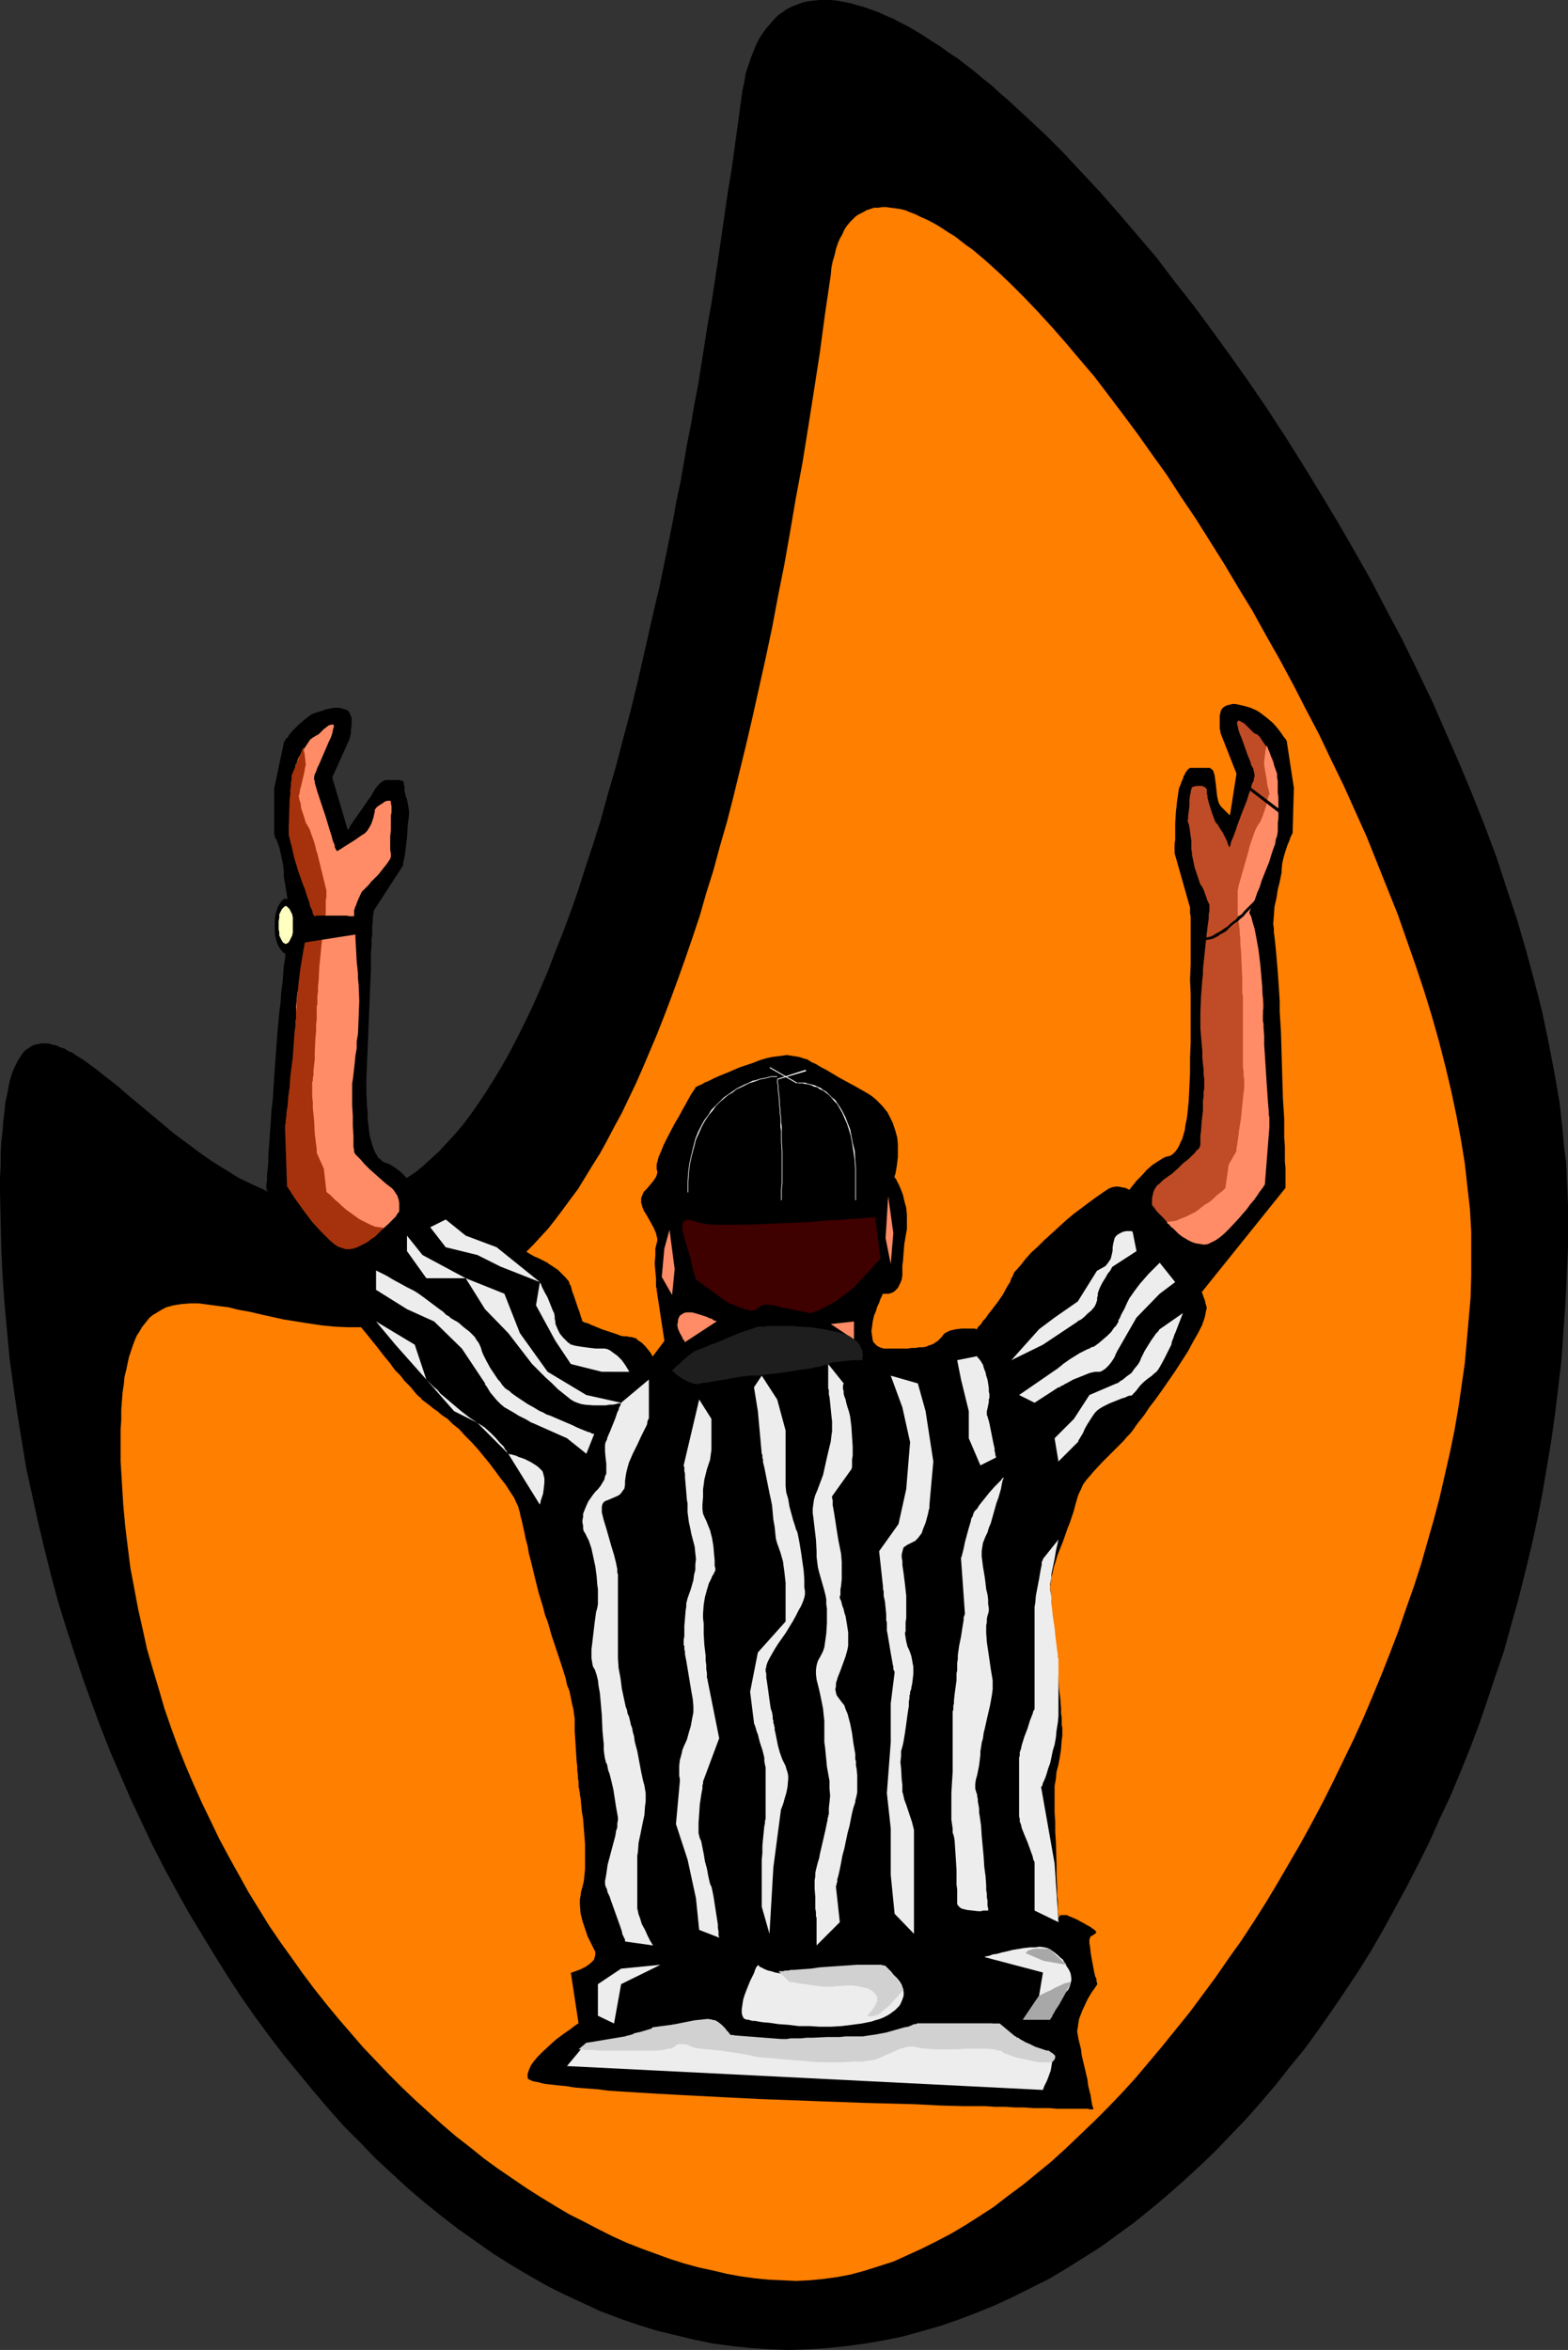 <?xml version="1.0" encoding="UTF-8" standalone="no"?>
<svg
   version="1.0"
   width="103.947mm"
   height="155.711mm"
   id="svg48"
   sodipodi:docname="Referee 3.wmf"
   xmlns:inkscape="http://www.inkscape.org/namespaces/inkscape"
   xmlns:sodipodi="http://sodipodi.sourceforge.net/DTD/sodipodi-0.dtd"
   xmlns="http://www.w3.org/2000/svg"
   xmlns:svg="http://www.w3.org/2000/svg">
  <rect width="100%" height="100%" fill="#333333" stroke="none"/>
  <sodipodi:namedview
     id="namedview48"
     pagecolor="#ffffff"
     bordercolor="#000000"
     borderopacity="0.25"
     inkscape:showpageshadow="2"
     inkscape:pageopacity="0.0"
     inkscape:pagecheckerboard="0"
     inkscape:deskcolor="#d1d1d1"
     inkscape:document-units="mm" />
  <defs
     id="defs1">
    <pattern
       id="WMFhbasepattern"
       patternUnits="userSpaceOnUse"
       width="6"
       height="6"
       x="0"
       y="0" />
  </defs>
  <path
     style="fill:#000000;fill-opacity:1;fill-rule:evenodd;stroke:none"
     d="m 197.648,588.515 4.848,-0.162 4.848,-0.323 4.687,-0.485 4.848,-0.646 4.687,-0.808 4.687,-0.97 4.687,-1.293 4.525,-1.293 4.687,-1.616 4.687,-1.778 4.363,-1.778 4.525,-2.101 4.525,-2.262 4.525,-2.262 4.363,-2.585 4.363,-2.747 4.363,-2.747 4.202,-3.07 4.202,-3.07 4.202,-3.393 4.04,-3.393 4.04,-3.555 4.04,-3.717 3.879,-3.717 3.879,-4.04 3.879,-4.04 3.717,-4.201 3.717,-4.363 3.555,-4.525 3.717,-4.525 3.394,-4.686 3.394,-4.848 3.394,-5.009 3.232,-4.848 3.232,-5.171 3.071,-5.333 2.909,-5.332 2.909,-5.333 2.909,-5.656 2.747,-5.494 2.586,-5.817 2.747,-5.817 2.424,-5.817 2.424,-5.979 2.263,-5.979 2.101,-6.14 2.101,-6.302 2.101,-6.14 1.778,-6.464 1.778,-6.302 1.616,-6.464 1.616,-6.625 1.454,-6.625 1.293,-6.625 1.131,-6.625 1.131,-6.787 0.97,-6.787 0.808,-6.787 0.808,-6.948 0.485,-6.948 0.485,-6.948 0.323,-6.948 0.323,-7.11 v -7.11 -3.555 l -0.162,-3.555 -0.162,-3.555 -0.162,-3.717 -0.485,-3.555 -0.323,-3.717 -0.808,-7.433 -1.293,-7.433 -1.454,-7.595 -1.616,-7.756 -1.939,-7.595 -2.101,-7.756 -2.263,-7.756 -2.586,-7.756 -2.586,-7.918 -2.909,-7.756 -3.071,-7.756 -3.232,-7.756 -3.394,-7.756 -3.394,-7.756 -3.717,-7.756 -3.717,-7.595 -4.04,-7.595 -3.879,-7.433 -4.202,-7.433 -4.202,-7.272 -4.363,-7.272 -4.363,-7.11 -4.363,-6.948 -4.525,-6.948 -4.525,-6.625 -4.687,-6.625 -4.687,-6.464 -4.525,-6.14 -4.848,-6.14 -4.525,-5.979 -4.848,-5.656 -4.687,-5.494 -4.687,-5.333 -4.687,-5.009 -4.525,-4.848 -4.525,-4.525 -4.687,-4.363 -4.363,-4.04 -2.263,-1.939 -2.101,-1.939 -2.263,-1.778 -2.101,-1.778 -2.101,-1.616 -2.101,-1.616 -2.263,-1.454 -1.939,-1.454 -2.101,-1.293 -1.939,-1.293 -2.101,-1.293 -1.939,-1.131 -1.939,-0.97 -1.778,-0.97 -1.939,-0.808 -1.778,-0.808 -1.778,-0.646 -1.778,-0.646 -1.778,-0.485 -1.616,-0.485 -1.616,-0.323 -1.778,-0.323 L 208.314,0 h -1.616 -1.454 l -1.454,0.162 -1.454,0.162 -1.293,0.323 -1.293,0.485 -1.293,0.485 -1.293,0.646 -1.131,0.808 -1.131,0.808 -0.97,0.97 -0.97,1.131 -0.97,1.131 -0.97,1.293 -0.808,1.293 -0.808,1.616 -0.646,1.616 -0.646,1.616 -0.646,1.939 -0.646,1.939 -0.323,2.101 -0.485,2.101 -0.323,2.424 -0.808,5.979 -0.808,5.817 -0.808,5.817 -0.97,5.817 -0.808,5.656 -1.616,11.15 -0.808,5.333 -0.808,5.333 -0.97,5.333 -0.808,5.171 -0.808,5.171 -0.808,5.009 -0.97,5.009 -0.808,4.848 -0.97,4.848 -0.808,4.686 -0.808,4.686 -0.97,4.525 -0.808,4.525 -1.778,8.888 -1.778,8.564 -1.939,8.241 -1.778,7.918 -1.778,7.756 -1.778,7.272 -1.939,7.272 -1.778,6.787 -1.939,6.625 -1.778,6.464 -1.939,6.14 -1.939,5.817 -1.778,5.656 -1.939,5.494 -1.939,5.171 -1.939,4.848 -1.778,4.686 -1.939,4.525 -1.939,4.363 -1.939,4.04 -1.939,3.878 -1.939,3.717 -1.939,3.393 -1.939,3.232 -1.939,3.07 -1.939,2.909 -1.939,2.747 -1.939,2.585 -1.939,2.262 -1.939,2.101 -1.939,2.101 -1.939,1.778 -1.939,1.778 -1.939,1.616 -1.939,1.293 -1.939,1.293 -1.939,1.131 -1.778,0.97 -1.939,0.808 -1.939,0.646 -1.939,0.646 -1.939,0.485 -1.778,0.323 -1.939,0.162 -1.778,0.162 h -1.939 l -1.778,-0.162 h -1.939 l -1.778,-0.323 -1.778,-0.323 -1.939,-0.485 -1.778,-0.485 -1.778,-0.646 -1.778,-0.646 -3.555,-1.616 -3.394,-1.616 -3.394,-2.101 -3.394,-2.101 -3.232,-2.262 -3.232,-2.424 -3.071,-2.262 -3.071,-2.585 -2.909,-2.424 -2.909,-2.424 -2.909,-2.424 -2.586,-2.262 -2.747,-2.101 -2.424,-1.939 -2.424,-1.778 -1.131,-0.808 -1.131,-0.646 -1.131,-0.808 -1.131,-0.485 -0.97,-0.646 -1.131,-0.323 -0.97,-0.485 -0.97,-0.162 -0.97,-0.323 h -0.97 -0.808 l -0.808,0.162 -0.808,0.162 -0.808,0.323 -0.646,0.485 -0.808,0.485 -0.646,0.646 -0.646,0.97 -0.646,0.97 -0.485,0.97 -0.646,1.293 -0.485,1.293 -0.485,1.616 -0.323,1.616 -0.323,1.778 -0.485,2.101 -0.162,2.101 -0.323,2.424 -0.162,2.424 -0.323,2.747 -0.162,2.909 v 2.909 L 0,295.065 v 3.393 l 0.162,7.11 0.162,6.948 0.323,7.11 0.485,6.948 0.646,6.948 0.646,6.948 0.97,6.948 0.97,6.787 1.131,6.948 1.131,6.787 1.454,6.625 1.454,6.625 1.616,6.787 1.616,6.464 1.778,6.625 1.939,6.302 2.101,6.464 2.101,6.302 2.263,6.302 2.263,6.14 2.424,6.14 2.586,5.979 2.586,5.979 2.747,5.817 2.747,5.817 2.909,5.656 3.071,5.656 3.071,5.494 3.232,5.333 3.232,5.333 3.232,5.171 3.394,5.171 3.394,4.848 3.555,4.848 3.717,4.848 3.717,4.525 3.717,4.525 3.717,4.363 3.879,4.363 4.04,4.04 3.879,4.04 4.202,3.878 4.04,3.717 4.202,3.555 4.202,3.393 4.202,3.232 4.363,3.07 4.363,3.07 4.363,2.747 4.363,2.585 4.525,2.585 4.525,2.262 4.525,2.101 4.525,2.101 4.687,1.778 4.687,1.616 4.687,1.454 4.687,1.131 4.687,1.131 4.687,0.97 4.848,0.646 4.687,0.485 4.848,0.323 z"
     id="path1" />
  <path
     style="fill:#ff7f00;fill-opacity:1;fill-rule:evenodd;stroke:none"
     d="m 199.425,571.225 3.394,-0.162 3.394,-0.323 3.555,-0.485 3.394,-0.646 3.555,-0.97 3.555,-1.131 3.555,-1.131 3.555,-1.616 3.555,-1.616 3.555,-1.778 3.717,-1.939 3.555,-2.101 3.555,-2.262 3.717,-2.424 3.555,-2.747 3.717,-2.747 3.555,-2.909 3.555,-2.909 3.555,-3.232 3.555,-3.393 3.555,-3.393 3.555,-3.555 3.555,-3.717 3.394,-3.717 3.394,-4.04 3.394,-4.04 3.394,-4.201 3.394,-4.201 3.232,-4.363 3.232,-4.363 3.232,-4.686 3.232,-4.525 3.071,-4.686 3.071,-4.848 2.909,-4.848 2.909,-5.009 2.909,-5.009 2.747,-5.009 2.747,-5.171 2.586,-5.171 2.586,-5.333 2.586,-5.333 2.424,-5.332 2.263,-5.333 2.263,-5.494 2.101,-5.333 2.101,-5.494 1.939,-5.656 1.939,-5.494 1.778,-5.494 1.616,-5.656 1.616,-5.656 1.454,-5.494 1.293,-5.656 1.293,-5.656 1.131,-5.494 0.97,-5.656 0.808,-5.494 0.808,-5.656 0.485,-5.494 0.485,-5.494 0.485,-5.494 0.162,-5.494 v -5.494 -5.494 l -0.323,-5.656 -0.646,-5.656 -0.646,-5.817 -0.97,-5.979 -1.131,-5.979 -1.293,-6.14 -1.454,-6.14 -1.616,-6.302 -1.778,-6.302 -1.939,-6.302 -2.101,-6.302 -2.263,-6.464 -2.263,-6.464 -2.586,-6.464 -2.586,-6.464 -2.586,-6.464 -2.909,-6.464 -2.909,-6.464 -3.071,-6.302 -3.071,-6.464 -3.232,-6.14 -3.232,-6.302 -3.394,-6.302 -3.394,-5.979 -3.394,-6.14 -3.555,-5.817 -3.555,-5.979 -3.555,-5.656 -3.555,-5.656 -3.717,-5.494 -3.555,-5.494 -3.717,-5.171 -3.555,-5.009 -3.717,-5.009 -3.555,-4.686 -3.555,-4.686 -3.717,-4.363 -3.555,-4.201 -3.394,-3.878 -3.555,-3.878 -3.394,-3.555 -3.394,-3.393 -3.232,-3.07 -3.232,-2.909 -3.071,-2.585 -1.616,-1.131 -1.454,-1.131 -1.454,-1.131 -1.616,-0.97 -1.454,-0.97 -1.293,-0.808 -1.454,-0.808 -1.293,-0.646 -1.454,-0.646 -1.293,-0.646 -1.293,-0.485 -1.131,-0.485 -1.293,-0.323 -1.131,-0.162 -1.293,-0.162 -1.131,-0.162 h -0.97 l -1.131,0.162 h -0.97 l -0.97,0.323 -0.97,0.323 -0.808,0.485 -0.97,0.485 -0.808,0.485 -0.808,0.808 -0.646,0.646 -0.808,0.97 -0.646,0.97 -0.485,1.131 -0.646,1.131 -0.485,1.131 -0.485,1.454 -0.323,1.454 -0.485,1.616 -0.323,1.616 -0.162,1.778 -1.454,9.857 -1.293,9.695 -1.454,9.372 -1.454,9.211 -1.454,9.049 -1.616,8.564 -1.454,8.564 -1.454,8.241 -1.616,8.08 -1.454,7.756 -1.616,7.595 -1.616,7.272 -1.616,7.272 -1.616,6.948 -1.616,6.625 -1.616,6.625 -1.616,6.302 -1.778,6.14 -1.616,5.979 -1.778,5.656 -1.616,5.656 -1.778,5.332 -1.778,5.171 -1.778,5.009 -1.778,4.848 -1.778,4.686 -1.778,4.525 -1.778,4.201 -1.778,4.201 -1.778,4.04 -1.778,3.717 -1.778,3.717 -1.939,3.555 -1.778,3.393 -1.778,3.232 -1.939,3.07 -1.778,2.909 -1.778,2.909 -1.939,2.585 -1.778,2.424 -1.939,2.585 -1.778,2.262 -1.939,2.101 -1.778,1.939 -1.939,1.939 -1.778,1.939 -1.939,1.616 -1.778,1.616 -1.778,1.454 -1.939,1.454 -1.778,1.131 -1.939,1.293 -1.778,1.131 -1.778,0.97 -1.939,0.97 -1.778,0.808 -1.778,0.646 -1.778,0.646 -1.778,0.646 -1.778,0.485 -3.555,0.808 -3.555,0.646 -3.394,0.485 h -3.394 -3.394 l -3.394,-0.162 -3.232,-0.323 -3.232,-0.485 -3.071,-0.485 -3.071,-0.485 -2.909,-0.646 -2.909,-0.646 -2.747,-0.646 -2.747,-0.485 -2.586,-0.646 -2.586,-0.323 -2.424,-0.323 -2.424,-0.323 h -2.101 l -2.101,0.162 -2.101,0.323 -1.778,0.485 -0.97,0.485 -0.808,0.485 -0.808,0.485 -0.808,0.485 -0.808,0.646 -0.646,0.808 -0.646,0.808 -0.646,0.808 -0.646,1.131 -0.646,0.97 -0.485,1.131 -0.485,1.293 -0.485,1.454 -0.485,1.454 -0.323,1.454 -0.323,1.616 -0.485,1.939 -0.162,1.778 -0.323,2.101 -0.162,2.101 -0.162,2.262 v 2.424 l -0.162,2.424 v 2.747 5.332 l 0.323,5.333 0.323,5.333 0.485,5.332 0.646,5.333 0.646,5.171 0.97,5.171 0.97,5.171 1.131,5.009 1.131,5.171 1.454,5.009 1.454,4.848 1.454,5.009 1.616,4.686 1.778,4.848 1.939,4.848 1.939,4.525 2.101,4.686 2.263,4.686 2.101,4.363 2.424,4.525 2.424,4.363 2.424,4.363 2.586,4.201 2.586,4.201 2.747,4.04 2.909,4.04 2.747,3.878 2.909,3.878 3.071,3.878 3.071,3.717 3.071,3.555 3.071,3.555 3.232,3.393 3.232,3.393 3.232,3.232 3.394,3.232 3.394,3.07 3.394,3.07 3.394,2.909 3.555,2.747 3.394,2.747 3.555,2.585 3.555,2.424 3.555,2.424 3.555,2.262 3.717,2.262 3.555,2.101 3.555,1.778 3.717,1.939 3.555,1.778 3.555,1.616 3.717,1.454 3.555,1.293 3.555,1.293 3.555,1.131 3.555,0.97 3.717,0.808 3.394,0.808 3.555,0.646 3.555,0.485 3.394,0.323 3.394,0.162 z"
     id="path2" />
  <path
     style="fill:#000000;fill-opacity:1;fill-rule:evenodd;stroke:none"
     d="m 276.998,306.538 h 0.162 v -0.162 l 0.323,-0.485 0.162,-0.323 0.323,-0.485 0.646,-0.97 0.646,-1.131 0.97,-1.293 0.97,-1.454 1.131,-1.454 1.131,-1.454 1.293,-1.616 1.293,-1.293 1.293,-1.454 1.293,-1.131 1.454,-0.97 1.293,-0.808 0.646,-0.323 0.646,-0.162 0.646,-0.162 0.646,-0.485 0.485,-0.485 0.485,-0.646 0.485,-0.808 0.323,-0.808 0.485,-0.97 0.323,-1.131 0.323,-1.131 0.162,-1.293 0.323,-1.454 0.162,-1.293 0.162,-1.616 0.162,-1.616 0.162,-3.393 0.162,-3.555 v -3.717 l 0.162,-3.878 V 249.173 l -0.162,-3.878 0.162,-3.878 v -2.101 -6.787 -1.131 -1.939 l -0.162,-0.646 v -0.646 -0.485 -0.323 -0.323 l -0.162,-0.162 v -0.162 l -3.717,-13.089 v -2.262 l 0.162,-0.97 v -1.293 -1.293 -1.454 l 0.162,-2.909 0.162,-1.454 0.162,-1.454 0.162,-1.131 0.162,-1.131 0.162,-0.97 0.323,-0.646 0.323,-0.97 0.323,-0.646 0.162,-0.646 0.323,-0.485 0.162,-0.485 0.323,-0.323 0.162,-0.323 0.646,-0.485 h 0.323 0.485 1.939 0.808 1.131 0.323 l 0.323,0.323 0.323,0.162 0.162,0.323 0.162,0.485 0.162,0.485 0.162,1.131 0.162,1.293 0.162,1.454 0.162,1.454 0.323,1.454 0.323,0.646 0.323,0.485 0.97,0.97 0.485,0.485 0.323,0.323 0.323,0.323 h 0.162 l 1.616,-10.342 -3.879,-9.857 v 0 -0.162 l -0.162,-0.162 v -0.485 l -0.162,-0.646 v -0.808 -0.97 -0.646 -0.808 l 0.162,-0.646 0.162,-0.646 0.323,-0.485 0.323,-0.323 0.485,-0.323 0.485,-0.162 0.646,-0.162 0.646,-0.162 h 0.646 l 0.808,0.162 1.454,0.323 1.616,0.485 1.454,0.646 0.808,0.485 0.646,0.485 1.454,1.131 1.293,1.131 1.131,1.293 0.97,1.293 0.323,0.485 0.323,0.485 0.323,0.323 0.162,0.323 0.162,0.162 v 0.162 l 1.778,11.635 -0.323,11.473 h -0.162 v 0.162 l -0.162,0.323 -0.162,0.323 -0.162,0.485 -0.162,0.485 -0.485,1.131 -0.485,1.454 -0.485,1.616 -0.323,1.454 -0.162,1.616 v 0.646 l -0.162,0.808 -0.323,1.616 -0.485,1.939 -0.323,2.101 -0.485,2.101 -0.162,2.262 -0.162,2.101 0.162,1.131 v 0.97 l 0.162,1.131 0.162,1.454 0.162,1.616 0.162,1.778 0.162,1.939 0.162,1.939 0.162,2.262 0.162,2.424 0.162,2.585 v 2.585 l 0.323,5.333 0.323,10.988 0.162,5.494 0.162,2.585 0.162,2.424 v 2.424 2.424 l 0.162,2.101 v 1.939 1.939 l 0.162,1.616 v 1.454 1.293 0.97 0.646 0.646 l -26.504,32.965 z"
     id="path3" />
  <path
     style="fill:#bf4c26;fill-opacity:1;fill-rule:evenodd;stroke:none"
     d="m 308.027,212.331 v -0.162 0 l 0.162,-0.323 0.162,-0.323 v -0.323 l 0.162,-0.485 0.485,-1.131 0.485,-1.293 0.485,-1.454 1.131,-3.07 1.293,-3.232 0.485,-1.616 0.485,-1.293 0.323,-1.293 0.485,-0.97 v -0.485 l 0.162,-0.323 v -0.162 -0.162 -0.323 l -0.162,-0.646 -0.162,-0.808 -0.485,-0.808 -0.323,-1.131 -0.485,-1.131 -0.808,-2.262 -0.808,-2.262 -0.485,-1.131 -0.323,-0.97 -0.162,-0.808 -0.162,-0.646 v -0.485 l 0.162,-0.162 v -0.162 h 0.162 0.323 l 0.485,0.323 0.646,0.323 0.646,0.646 1.293,1.293 0.485,0.485 0.646,0.323 h 0.162 l 0.323,0.323 0.323,0.323 0.323,0.485 0.646,0.97 0.808,1.131 0.646,1.131 0.485,1.293 0.485,0.97 0.162,0.646 v 0.323 l 0.162,0.646 v 0.646 l 0.162,0.97 0.162,1.131 v 1.293 l 0.162,1.293 0.162,2.909 0.162,2.909 v 1.293 2.424 0.97 l -0.162,0.646 v 0.646 l -0.162,0.485 -0.323,0.485 -0.323,0.808 -0.323,0.808 -0.646,1.778 -0.808,1.939 -0.808,1.939 -0.485,0.808 -0.323,0.808 -0.323,0.646 -0.162,0.646 -0.323,0.485 -0.162,0.162 -0.162,0.323 -0.162,0.323 -0.323,0.97 -0.323,0.97 -0.323,1.293 -0.162,1.131 -0.323,1.131 v 0.485 0.323 0.646 0.162 0.162 0.485 l 0.162,0.485 0.162,0.485 v 0.646 l 0.323,1.293 0.323,1.778 0.323,1.778 0.323,1.939 0.485,2.101 0.646,4.201 0.323,1.939 0.162,1.939 0.162,1.778 0.162,1.454 v 1.293 l -0.162,0.485 v 0.323 0.485 l -0.162,0.485 v 0.646 0.808 0.808 2.909 2.424 2.424 l 0.162,5.171 0.162,2.585 v 2.424 l 0.162,2.262 v 2.101 l 0.162,0.97 v 0.808 0.646 0.808 0.485 0.808 0.323 0.485 0.485 l -0.162,0.646 -0.162,1.616 -0.162,1.778 -0.162,1.778 v 1.454 1.939 0.323 0.323 l -0.162,0.485 -0.323,0.646 -0.485,0.808 -0.646,0.808 -0.485,0.808 -1.454,1.778 -1.454,1.778 -0.808,0.808 -0.646,0.646 -0.646,0.646 -0.485,0.646 -0.323,0.323 -0.323,0.162 -0.162,0.162 -0.485,0.162 -0.646,0.323 -0.646,0.485 -0.97,0.323 -0.97,0.485 -1.939,0.808 -2.101,0.808 -0.97,0.323 -0.97,0.323 -0.808,0.162 h -0.646 -0.646 l -0.323,-0.323 -0.485,-0.162 -0.323,-0.485 -0.485,-0.485 -0.646,-0.485 -1.131,-0.97 -1.131,-1.293 -1.131,-1.131 -0.485,-0.485 -0.485,-0.646 -0.323,-0.485 -0.323,-0.323 -0.162,-0.323 v -0.323 -0.646 -0.646 l 0.162,-0.646 0.162,-0.808 0.323,-0.808 0.646,-0.97 0.485,-0.323 0.485,-0.485 0.485,-0.485 0.646,-0.485 1.616,-1.131 1.454,-1.293 1.293,-1.293 1.454,-1.131 1.131,-1.131 0.485,-0.485 0.323,-0.485 0.485,-0.323 0.162,-0.323 0.162,-0.162 v 0 -0.162 l 0.162,-0.323 v -0.646 -0.808 -0.97 l 0.162,-1.131 0.162,-2.424 0.323,-2.747 v -2.424 l 0.162,-1.131 v -1.131 l 0.162,-0.808 v -0.808 -0.646 -0.97 l -0.162,-0.97 v -1.293 l -0.162,-1.454 -0.162,-1.616 v -1.616 l -0.162,-1.778 -0.162,-1.939 -0.162,-1.939 v -4.04 l 0.162,-4.04 0.323,-4.201 0.162,-1.293 v -1.293 l 0.323,-3.07 0.323,-3.07 0.323,-2.909 0.162,-1.454 0.162,-1.131 0.162,-1.131 v -0.97 l 0.162,-0.808 v -0.646 -0.323 -0.162 -0.162 -0.162 -0.162 l -0.162,-0.323 -0.323,-0.646 -0.323,-0.97 -0.646,-1.778 -0.323,-0.646 -0.162,-0.323 -0.162,-0.162 -0.162,-0.162 -0.162,-0.485 -0.162,-0.485 -0.162,-0.485 -0.485,-1.454 -0.485,-1.454 -0.323,-1.616 -0.323,-1.454 v -0.646 l -0.162,-0.646 v -0.646 -0.323 -0.323 -0.97 l -0.323,-2.262 -0.162,-1.131 -0.162,-0.808 -0.162,-0.323 v -0.323 l -0.162,-0.162 v 0 -0.162 l 0.162,-0.162 v -0.323 -0.485 l 0.162,-1.293 0.162,-1.293 v -1.454 l 0.162,-1.293 0.162,-0.485 v -0.485 l 0.162,-0.323 v -0.323 l 0.162,-0.162 v -0.162 l 0.485,-0.162 0.646,-0.162 h 0.808 0.646 l 0.646,0.323 0.323,0.323 0.162,0.162 v 0.323 0.323 0.485 l 0.162,0.485 v 0.485 l 0.323,1.293 0.808,2.585 0.485,1.293 0.162,0.485 0.162,0.323 0.162,0.323 0.323,0.323 0.162,0.162 0.162,0.323 0.485,0.808 0.646,0.97 0.485,0.97 0.485,0.97 0.323,0.97 0.162,0.323 v 0.162 l 0.162,0.162 z"
     id="path4" />
  <path
     style="fill:#ff8c66;fill-opacity:1;fill-rule:evenodd;stroke:none"
     d="m 292.351,306.054 v 0 l 0.162,0.323 0.485,0.323 0.323,0.485 0.646,0.485 0.646,0.646 0.646,0.646 0.808,0.646 0.808,0.485 0.808,0.485 0.97,0.485 0.97,0.323 1.131,0.162 0.97,0.162 0.97,-0.162 0.97,-0.485 0.97,-0.485 1.131,-0.808 1.131,-0.97 1.131,-1.131 2.263,-2.424 2.101,-2.424 0.808,-1.131 0.97,-1.131 0.808,-1.131 0.646,-0.97 0.485,-0.646 0.485,-0.646 0.162,-0.323 0.162,-0.162 v 0 0 l 1.131,-14.382 v -0.323 -0.323 -0.485 -0.485 -0.808 l -0.162,-0.808 v -0.808 l -0.162,-1.939 -0.162,-2.262 -0.162,-2.424 -0.162,-2.424 -0.323,-5.171 -0.162,-2.424 v -2.262 l -0.162,-1.939 v -0.97 l -0.162,-0.808 v -0.646 -0.646 -0.97 -1.778 -1.293 l -0.162,-1.454 v -1.778 l -0.162,-1.778 -0.323,-3.717 -0.485,-3.878 -0.323,-1.778 -0.323,-1.778 -0.323,-1.616 -0.485,-1.616 -0.323,-1.293 -0.485,-0.97 v 0 -0.162 l 0.162,-0.485 0.162,-0.323 0.162,-0.485 0.485,-0.97 0.485,-1.131 0.485,-1.454 0.646,-1.454 0.485,-1.616 1.293,-3.232 0.646,-1.616 0.485,-1.616 0.485,-1.454 0.485,-1.293 0.162,-1.131 0.323,-0.97 0.162,-0.97 v -1.131 -1.131 l 0.162,-1.131 v -5.171 l -0.162,-1.293 v -1.131 -0.97 -0.808 l -0.162,-0.808 v -0.485 -0.323 -0.162 l -2.586,-7.11 v 0.162 l -0.162,0.323 v 0.323 l -0.162,0.485 -0.162,1.454 -0.162,1.293 v 0.323 0.485 l 0.162,1.131 0.485,2.747 0.162,1.293 0.162,0.646 0.162,0.485 v 0.323 l 0.162,0.323 v 0.323 0 0 0.162 l -0.162,0.323 -0.162,0.485 -0.162,0.97 -0.323,1.131 -0.808,2.424 -0.485,1.131 -0.162,0.485 -0.323,0.323 -0.485,0.808 -0.485,0.97 -0.808,2.262 -0.323,0.97 -0.323,0.97 v 0.323 l -0.162,0.162 v 0.162 0.162 l -2.586,9.049 v 0.323 l -0.162,0.485 v 0.97 0.646 3.232 1.454 l 0.162,0.646 v 0.646 0.485 l 0.162,0.323 v 0.323 0.162 l 0.162,0.97 v 0.97 l 0.162,1.293 v 1.454 l 0.162,1.616 0.162,3.393 0.162,3.393 v 1.454 1.293 1.131 l 0.162,0.808 v 0.808 12.443 1.616 1.454 1.454 l 0.162,1.131 v 0.97 0.323 l 0.162,0.323 v 0.162 1.293 0.97 l -0.162,1.293 -0.162,1.454 -0.162,1.616 -0.323,3.232 -0.485,3.07 -0.162,1.454 -0.162,1.131 -0.162,1.131 -0.162,0.808 v 0.323 0.162 0.162 0 l -1.939,3.393 -0.808,5.656 v 0.162 l -0.323,0.323 -0.485,0.485 -0.646,0.485 -0.808,0.646 -0.808,0.808 -0.97,0.808 -1.131,0.646 -2.263,1.778 -1.293,0.646 -1.293,0.646 -1.293,0.485 -1.131,0.485 -1.131,0.162 z"
     id="path5" />
  <path
     style="fill:#000000;fill-opacity:1;fill-rule:evenodd;stroke:none"
     d="m 111.349,308.639 v 0 -0.162 l -0.162,-0.162 -0.162,-0.323 -0.162,-0.323 -0.323,-0.485 -0.485,-0.97 -0.646,-1.131 -0.97,-1.454 -0.808,-1.454 -1.131,-1.454 -1.131,-1.616 -1.131,-1.454 -1.293,-1.454 -1.293,-1.454 -1.293,-1.293 -1.293,-0.97 -1.293,-0.808 -0.646,-0.323 -0.646,-0.162 -0.646,-0.323 -0.485,-0.485 -0.646,-0.485 -0.323,-0.646 -0.485,-0.808 -0.323,-0.808 -0.323,-0.97 -0.323,-1.131 -0.323,-1.293 -0.162,-1.293 -0.162,-1.293 -0.162,-1.454 v -1.616 l -0.162,-1.454 -0.162,-3.393 v -3.717 l 0.162,-3.717 0.162,-3.878 0.162,-3.878 0.162,-4.04 0.162,-3.878 0.162,-4.04 0.162,-3.717 v -2.262 -1.939 l 0.162,-1.778 v -1.616 l 0.162,-1.293 v -1.293 -0.97 l 0.162,-0.97 v -0.646 -0.646 l 0.162,-0.485 v -0.323 -0.323 0 -0.162 l 7.434,-11.473 v 0 -0.162 -0.485 l 0.162,-0.485 0.162,-0.97 0.162,-0.97 0.162,-1.293 0.162,-1.293 0.162,-1.293 0.162,-2.909 0.162,-1.293 0.162,-1.293 v -1.293 l -0.162,-0.97 -0.162,-0.97 -0.162,-0.808 -0.323,-0.808 -0.162,-0.808 -0.162,-0.646 v -0.485 -0.485 l -0.162,-0.485 v -0.323 -0.162 l -0.162,-0.323 -0.162,-0.162 h -0.323 l -0.323,-0.162 h -0.485 -0.646 -1.778 -0.808 l -0.646,0.323 -0.646,0.485 -0.485,0.485 -0.646,0.808 -0.485,0.808 -0.646,1.131 -0.808,1.131 -1.778,2.585 -0.808,1.131 -0.808,1.131 -0.646,0.97 -0.323,0.485 -0.162,0.323 -0.162,0.323 -0.162,0.162 v 0.162 h -0.162 l -3.879,-13.089 4.363,-9.695 v 0 0 -0.162 l 0.162,-0.323 v -0.323 l 0.162,-0.646 v -0.808 l 0.162,-1.131 v -1.293 -0.646 l -0.323,-0.646 -0.162,-0.485 -0.323,-0.485 -0.485,-0.323 -0.646,-0.162 -0.485,-0.162 -0.646,-0.162 h -0.646 -0.808 l -1.616,0.323 -1.454,0.485 -1.616,0.485 -0.808,0.323 -0.646,0.485 -1.454,1.131 -1.293,1.131 -1.293,1.293 -0.97,1.131 -0.323,0.646 -0.485,0.323 -0.162,0.485 -0.323,0.323 v 0.162 0 l -2.424,11.473 v 11.635 H 68.845 v 0.162 0.323 l 0.162,0.323 0.323,0.485 0.162,0.485 0.485,1.293 0.323,1.454 0.323,1.454 0.323,1.616 0.162,1.616 v 0.646 0.646 l 0.323,1.778 0.323,1.939 0.323,2.101 0.323,2.101 0.162,2.262 v 2.262 l -0.162,0.97 -0.162,1.131 -0.162,1.131 -0.323,1.293 -0.162,1.616 -0.162,1.778 -0.323,1.939 -0.162,2.101 -0.162,2.101 -0.323,2.424 -0.162,2.585 -0.323,2.424 -0.485,5.333 -0.808,11.15 -0.323,5.332 -0.323,2.585 -0.162,2.585 -0.162,2.262 -0.162,2.424 -0.162,2.101 -0.162,2.101 v 1.778 l -0.162,1.616 -0.162,1.454 v 1.293 l -0.162,0.97 v 0.646 0.485 0.162 l 25.211,33.934 z"
     id="path6" />
  <path
     style="fill:#000000;fill-opacity:1;fill-rule:evenodd;stroke:none"
     d="m 273.927,528.241 v -0.162 0 -0.162 l -0.162,-0.323 -0.162,-0.646 -0.162,-0.97 -0.162,-1.131 -0.323,-1.293 -0.323,-1.293 -0.162,-1.454 -1.454,-6.14 -0.162,-1.454 -0.323,-1.293 -0.323,-1.293 -0.162,-0.97 -0.162,-0.97 0.162,-0.97 0.162,-1.131 0.162,-0.97 0.808,-2.101 0.97,-2.101 0.485,-0.97 0.485,-0.808 0.485,-0.808 0.485,-0.646 0.323,-0.485 0.323,-0.485 0.162,-0.162 v -0.162 0 -0.323 l -0.162,-0.323 v -0.646 l -0.323,-0.646 -0.162,-0.646 -0.323,-1.616 -0.646,-3.555 -0.162,-1.616 -0.162,-0.808 v -0.485 -0.485 l 0.162,-0.485 0.162,-0.323 0.323,-0.162 0.323,-0.162 0.162,-0.162 0.485,-0.323 0.162,-0.162 -0.162,-0.162 v -0.162 l -0.323,-0.323 -0.485,-0.323 -0.646,-0.485 -0.97,-0.485 -0.485,-0.323 -0.646,-0.323 -1.131,-0.646 -1.131,-0.485 -0.808,-0.323 -0.646,-0.323 h -0.646 -0.485 -0.323 l -0.323,0.162 -0.162,0.323 -0.162,0.162 v 0.485 0.485 0 0.162 -0.808 -0.485 -0.646 l -0.162,-0.646 v -0.808 -1.131 -0.97 l -0.162,-1.131 v -2.262 l -0.162,-2.747 v -2.747 l -0.162,-5.656 -0.162,-2.585 v -2.585 l -0.162,-2.262 v -1.131 -0.97 -0.808 -1.939 -1.778 l 0.323,-1.778 0.162,-1.778 0.485,-1.778 0.323,-1.778 0.323,-2.101 0.162,-2.262 0.162,-1.131 v -1.293 -0.646 l -0.162,-0.808 v -0.808 -0.97 l -0.162,-1.131 v -1.131 l -0.162,-2.262 -0.323,-2.585 -0.162,-2.747 -0.485,-5.656 -0.323,-2.747 -0.323,-2.909 -0.162,-2.585 -0.323,-2.262 -0.162,-2.262 v -0.97 l -0.162,-0.97 v -0.808 -0.646 l -0.162,-0.646 v -0.485 l 0.162,-1.131 0.162,-1.131 0.323,-1.293 0.323,-1.454 0.485,-1.454 0.485,-1.616 1.293,-3.232 1.131,-3.232 0.646,-1.616 0.485,-1.454 0.485,-1.454 0.323,-1.293 0.323,-1.131 0.323,-1.131 0.323,-0.808 0.485,-0.97 0.485,-1.131 0.808,-1.131 0.97,-1.131 0.97,-1.131 2.101,-2.262 2.263,-2.262 2.101,-2.101 0.97,-0.97 0.808,-0.97 0.808,-0.808 0.646,-0.808 0.323,-0.485 0.162,-0.162 0.162,-0.323 0.485,-0.646 0.485,-0.646 0.646,-0.808 0.646,-0.808 0.646,-0.97 0.646,-0.97 1.616,-2.101 1.616,-2.262 3.232,-4.686 3.232,-5.009 1.293,-2.424 1.293,-2.262 0.485,-0.97 0.485,-0.97 0.323,-0.97 0.323,-0.97 0.162,-0.808 0.162,-0.808 0.162,-0.646 -0.162,-0.646 -0.162,-0.485 -0.162,-0.808 -0.323,-0.808 -0.323,-0.97 -0.485,-0.97 -0.485,-1.131 -0.485,-1.293 -0.646,-1.293 -1.454,-2.585 -1.454,-2.747 -1.778,-2.747 -1.778,-2.747 -1.939,-2.747 -1.939,-2.262 -0.97,-1.131 -0.97,-1.131 -0.97,-0.97 -1.131,-0.808 -0.97,-0.646 -0.808,-0.646 -0.97,-0.485 -0.97,-0.162 -0.808,-0.162 h -0.808 l -0.808,0.162 -0.808,0.323 -1.454,0.97 -1.616,1.131 -1.778,1.293 -1.939,1.454 -1.939,1.454 -1.939,1.616 -3.717,3.393 -1.778,1.616 -1.616,1.616 -1.616,1.454 -1.454,1.616 -1.131,1.454 -1.131,1.293 -0.485,0.485 -0.323,0.646 -0.162,0.485 -0.323,0.485 -0.323,0.97 -0.646,0.97 -1.131,2.101 -1.454,2.101 -1.616,2.101 -0.646,0.808 -0.646,0.97 -0.646,0.646 -0.485,0.808 -0.485,0.485 -0.323,0.323 -0.162,0.323 -0.162,0.162 h -0.162 l -0.162,-0.162 h -0.323 -0.485 -0.485 -0.646 -1.454 l -1.454,0.162 -1.454,0.323 -0.646,0.323 -0.646,0.323 -0.485,0.485 -0.323,0.485 -0.485,0.485 -0.485,0.485 -0.485,0.323 -0.485,0.323 -0.646,0.323 -0.646,0.162 -0.646,0.323 -0.808,0.162 h -0.97 l -0.97,0.162 h -0.97 l -0.97,0.162 h -1.293 -3.879 -0.808 l -0.485,-0.162 -0.485,-0.162 -0.646,-0.323 -0.323,-0.323 -0.646,-0.646 -0.162,-0.485 -0.162,-1.131 -0.162,-1.131 0.162,-1.131 0.162,-1.293 0.323,-1.454 0.485,-1.131 0.323,-1.131 0.485,-0.97 0.323,-0.97 0.323,-0.646 0.162,-0.323 v -0.162 l 0.162,-0.162 v 0 0 h 0.162 0.646 0.646 l 0.97,-0.323 0.485,-0.323 0.323,-0.323 0.485,-0.485 0.323,-0.646 0.323,-0.646 0.323,-0.808 0.162,-1.131 v -1.131 -1.293 l 0.162,-1.131 0.162,-2.262 0.162,-1.939 0.323,-1.939 0.323,-1.778 v -1.778 -1.778 l -0.162,-1.778 -0.485,-1.778 -0.323,-1.454 -0.485,-1.293 -0.485,-1.131 -0.485,-0.97 -0.323,-0.646 -0.162,-0.162 -0.162,-0.162 v -0.162 0 0 -0.162 -0.162 l 0.162,-0.323 0.162,-0.808 0.162,-0.97 0.162,-1.131 0.162,-1.454 v -1.454 -1.778 l -0.162,-1.616 -0.485,-1.778 -0.646,-1.939 -0.808,-1.616 -0.485,-0.97 -0.646,-0.808 -0.646,-0.808 -0.808,-0.808 -0.808,-0.808 -0.97,-0.808 -0.97,-0.646 -1.131,-0.646 -2.263,-1.293 -2.101,-1.131 -1.778,-0.97 -1.616,-0.97 -1.616,-0.97 -1.293,-0.646 -1.293,-0.808 -1.131,-0.485 -0.97,-0.646 -1.131,-0.323 -0.97,-0.323 -0.97,-0.162 -1.131,-0.162 -0.97,-0.162 -1.131,0.162 -1.293,0.162 -1.293,0.162 -1.454,0.323 -1.616,0.485 -1.616,0.646 -3.394,1.131 -3.394,1.454 -1.616,0.646 -1.454,0.646 -1.293,0.646 -1.131,0.485 -0.808,0.485 -0.485,0.162 -0.323,0.162 -0.162,0.162 h -0.323 v 0.162 0 h -0.162 v 0.162 l -0.162,0.323 -0.162,0.162 -0.323,0.485 -0.323,0.485 -0.646,1.131 -0.808,1.454 -0.808,1.454 -0.97,1.778 -0.97,1.616 -1.939,3.717 -0.808,1.616 -0.646,1.616 -0.646,1.454 -0.162,0.646 -0.162,0.646 -0.162,0.485 v 0.485 0.485 0.323 l 0.162,0.485 v 0.485 l -0.162,0.485 -0.162,0.485 -0.646,0.97 -0.808,0.97 -0.808,0.97 -0.808,0.808 -0.485,1.131 -0.162,0.485 v 0.485 0.646 l 0.162,0.485 0.162,0.646 0.323,0.808 0.808,1.293 0.808,1.454 0.808,1.454 0.646,1.454 0.162,0.808 0.162,0.485 v 0.646 l -0.162,0.646 -0.162,0.646 -0.162,0.646 v 0.808 0.97 l -0.162,1.939 0.162,1.939 0.162,1.778 v 0.808 0.646 0.646 l 0.162,0.485 v 0.162 0.162 l 1.939,12.766 -2.909,3.878 v 0 l -0.162,-0.162 -0.162,-0.323 -0.162,-0.323 -0.646,-0.808 -0.646,-0.808 -0.97,-0.97 -0.97,-0.646 -0.485,-0.485 -0.646,-0.162 -0.485,-0.162 h -0.485 l -0.646,-0.162 h -0.808 l -0.808,-0.162 -0.808,-0.323 -1.939,-0.646 -1.939,-0.646 -1.939,-0.808 -0.808,-0.323 -0.646,-0.323 -0.646,-0.162 -0.485,-0.162 -0.162,-0.162 h -0.162 v -0.162 l -0.162,-0.162 v -0.323 l -0.162,-0.323 -0.162,-0.485 -0.162,-0.646 -0.485,-1.293 -0.97,-2.909 -0.485,-1.293 -0.323,-1.293 -0.323,-0.485 -0.162,-0.646 -0.808,-0.97 -0.97,-0.97 -0.97,-0.97 -0.97,-0.646 -0.97,-0.646 -0.323,-0.162 -0.162,-0.162 -0.162,-0.162 v 0 h -0.162 v -0.162 h -0.323 l -0.162,-0.162 -0.646,-0.323 -0.97,-0.485 -1.131,-0.485 -1.131,-0.646 -1.293,-0.808 -1.454,-0.808 -2.909,-1.616 -1.293,-0.646 -1.293,-0.97 -1.293,-0.646 -0.97,-0.808 -0.97,-0.646 -0.646,-0.646 -0.485,-0.485 -0.323,-0.646 -0.323,-1.293 -0.162,-0.485 -0.162,-0.646 -0.162,-0.646 -0.162,-0.485 -0.485,-0.485 -0.485,-0.485 -0.808,-0.162 -0.485,-0.162 -0.485,-0.162 h -0.646 l -0.646,-0.162 h -1.616 l -0.97,0.162 h -0.97 l -1.131,0.162 -1.293,0.162 -2.424,0.323 -2.101,0.485 -1.939,0.323 -1.778,0.485 -1.454,0.323 -1.454,0.485 -1.131,0.485 -1.131,0.485 -0.97,0.485 -0.808,0.485 -0.808,0.646 -0.646,0.646 -1.454,1.454 -1.293,1.778 -1.454,1.939 -1.293,2.101 -1.131,2.101 -1.131,1.939 -0.485,0.97 -0.323,0.808 -0.323,0.808 -0.323,0.646 -0.162,0.485 -0.162,0.485 -0.162,0.162 v 0.162 0 l 0.162,0.323 0.162,0.162 0.485,0.485 0.323,0.485 0.485,0.485 0.485,0.646 0.485,0.808 1.293,1.616 1.454,1.939 1.616,2.101 1.778,2.101 3.394,4.201 1.616,2.101 1.616,1.939 0.646,0.97 0.646,0.808 0.646,0.646 0.646,0.646 0.485,0.646 0.485,0.646 0.323,0.323 0.323,0.323 0.485,0.485 0.485,0.485 0.646,0.808 0.646,0.808 0.646,0.646 0.485,0.323 0.323,0.485 0.646,0.485 0.646,0.485 0.646,0.485 0.97,0.808 0.97,0.646 1.131,0.97 1.454,0.97 1.293,1.293 1.616,1.293 1.454,1.616 1.616,1.616 1.616,1.778 2.909,3.555 1.454,1.939 1.293,1.778 1.293,1.616 1.131,1.778 0.97,1.454 0.646,1.454 0.323,0.646 0.162,0.485 0.162,0.646 0.162,0.485 0.162,0.97 0.323,1.131 0.323,1.454 0.323,1.454 0.323,1.616 0.485,1.778 0.323,1.939 0.485,1.778 0.97,4.04 0.97,3.878 1.131,3.717 0.485,1.939 0.646,1.616 0.97,3.393 2.424,7.272 1.131,3.555 0.323,1.616 0.646,1.616 0.323,1.616 0.323,1.616 0.323,1.293 0.162,1.293 0.162,1.131 v 0.97 0.97 1.131 l 0.162,2.424 0.323,5.171 0.162,1.293 v 0.97 l 0.162,1.131 v 0.808 l 0.162,0.808 v 0.485 0.323 0.162 0 0.162 0.323 l 0.162,0.323 v 0.485 l 0.162,0.485 v 0.646 l 0.162,0.646 0.162,1.616 0.162,1.778 0.323,1.939 0.162,2.101 0.323,4.201 v 2.262 1.939 1.939 l -0.162,1.778 -0.162,1.454 -0.162,0.646 -0.162,0.646 -0.323,1.131 -0.162,1.131 -0.162,0.97 v 1.131 l 0.162,2.262 0.485,1.939 0.646,1.939 0.646,1.939 0.808,1.616 0.808,1.616 0.323,0.646 v 0.808 l -0.162,0.485 -0.162,0.646 -0.485,0.485 -0.485,0.485 -1.131,0.808 -1.293,0.646 -1.293,0.485 -0.485,0.162 -0.323,0.162 h -0.162 -0.162 l 1.939,12.766 v 0 h -0.162 l -0.162,0.162 -0.323,0.162 -0.646,0.485 -0.808,0.646 -0.97,0.646 -1.131,0.808 -1.293,0.97 -1.293,1.131 -2.263,2.101 -1.131,1.131 -0.97,1.131 -0.808,1.131 -0.485,1.131 -0.162,0.485 -0.162,0.485 v 0.485 0.485 l 0.162,0.323 0.323,0.162 0.646,0.323 0.646,0.162 0.97,0.162 1.131,0.323 1.131,0.162 1.454,0.162 1.454,0.162 1.778,0.162 1.939,0.323 1.939,0.162 2.101,0.162 2.101,0.162 2.424,0.323 2.424,0.162 2.586,0.162 2.586,0.162 2.747,0.162 2.747,0.162 5.98,0.323 6.141,0.323 6.303,0.323 6.464,0.323 13.09,0.485 13.252,0.485 6.464,0.162 6.141,0.162 6.141,0.323 5.818,0.162 h 2.909 2.586 l 2.586,0.162 h 2.586 l 2.424,0.162 h 2.263 l 2.263,0.162 h 2.101 1.939 l 1.778,0.162 h 1.616 1.616 1.293 1.293 0.97 0.97 l 0.646,0.162 z"
     id="path7" />
  <path
     style="fill:#ededed;fill-opacity:1;fill-rule:evenodd;stroke:none"
     d="m 247.585,478.471 v -0.323 -0.323 l -0.162,-0.485 v -0.646 -0.808 l -0.162,-0.646 v -0.97 l -0.162,-0.97 v -1.131 l -0.162,-2.262 -0.323,-2.424 -0.162,-2.585 -0.485,-5.171 -0.162,-2.585 -0.323,-2.262 -0.162,-0.97 v -0.97 l -0.162,-0.97 -0.162,-0.808 v -0.646 l -0.162,-0.646 v -0.485 l -0.162,-0.323 -0.323,-1.131 v -1.131 l 0.162,-1.131 0.323,-1.131 0.485,-2.424 0.162,-1.293 0.162,-1.454 v -0.808 l 0.162,-0.97 0.162,-1.131 0.323,-1.131 0.162,-1.293 0.323,-1.293 0.646,-2.909 0.646,-2.747 0.485,-2.747 0.162,-1.293 v -1.131 -1.131 l -0.162,-0.97 -0.323,-1.939 -0.323,-2.262 -0.646,-4.363 -0.162,-2.262 v -1.939 l 0.162,-0.808 v -0.808 l 0.162,-0.808 0.162,-0.485 0.162,-0.646 v -0.808 l -0.162,-0.97 v -1.131 l -0.162,-1.293 -0.323,-1.293 -0.323,-2.747 -0.485,-2.909 -0.162,-1.293 -0.162,-1.293 v -1.293 l 0.162,-1.131 0.162,-0.97 0.323,-0.808 0.323,-0.808 0.485,-0.97 0.323,-1.131 0.485,-1.131 1.454,-5.171 0.485,-1.293 0.323,-1.131 0.323,-1.131 0.162,-0.97 0.162,-0.808 0.162,-0.485 0.162,-0.323 v -0.162 0 l -0.323,0.162 -0.323,0.485 -0.485,0.485 -0.485,0.485 -0.646,0.646 -1.293,1.454 -1.293,1.616 -1.293,1.616 -0.485,0.808 -0.646,0.646 -0.323,0.646 -0.162,0.646 -0.323,0.485 -0.162,0.808 -0.485,1.616 -0.97,3.555 -0.323,1.616 -0.162,0.646 -0.162,0.646 -0.162,0.646 -0.162,0.323 v 0.323 0 l 0.97,13.735 v 0 l -0.162,0.485 -0.162,0.485 v 0.646 l -0.162,0.97 -0.162,0.97 -0.323,2.101 -0.485,2.424 -0.323,2.262 v 0.97 l -0.162,0.97 v 0.808 0.646 0.485 l -0.162,0.646 v 1.778 l -0.485,3.555 -0.162,1.616 v 0.646 l -0.162,0.646 v 0.646 0.323 l -0.162,0.323 v 0 10.827 0.97 0.97 1.131 1.293 l -0.162,2.585 -0.162,2.747 v 2.747 2.585 1.293 l 0.162,1.131 0.162,1.131 v 0.97 l 0.323,0.97 0.162,0.97 0.162,2.424 0.162,2.424 0.162,2.747 v 2.424 1.131 l 0.162,1.131 v 3.232 0.485 l 0.323,0.485 0.323,0.323 0.485,0.323 0.646,0.162 0.646,0.162 1.454,0.162 1.454,0.162 h 0.646 l 0.485,-0.162 h 0.485 0.485 0.162 z"
     id="path8" />
  <path
     style="fill:#ededed;fill-opacity:1;fill-rule:evenodd;stroke:none"
     d="m 229,473.462 v -14.543 -0.646 l -0.162,-0.646 -0.323,-1.293 -0.485,-1.454 -0.485,-1.454 -0.485,-1.454 -0.485,-1.293 -0.323,-1.454 -0.162,-0.485 v -0.646 -1.131 l -0.162,-1.293 -0.162,-2.909 -0.162,-1.454 0.162,-1.454 v -1.293 l 0.323,-1.131 0.162,-0.646 0.162,-0.808 0.162,-0.97 0.162,-0.97 0.323,-2.262 0.323,-2.424 0.323,-2.101 v -0.97 l 0.162,-0.97 v -0.646 l 0.162,-0.485 v -0.485 0 -0.162 h 0.162 v -0.323 l 0.162,-0.323 v -0.485 l 0.162,-0.485 0.162,-1.293 0.162,-1.454 v -1.778 l -0.162,-0.808 -0.323,-1.778 -0.323,-0.97 -0.323,-0.808 -0.323,-0.646 -0.162,-0.646 -0.162,-0.646 -0.162,-0.97 -0.162,-1.131 0.162,-0.485 v -0.646 -0.808 -0.808 l 0.162,-0.97 v -1.131 -1.454 -1.454 -1.616 l -0.162,-1.454 -0.162,-1.454 -0.162,-1.293 -0.162,-1.293 -0.162,-1.131 -0.162,-1.131 v -0.97 l -0.162,-0.808 V 389.273 l 0.162,-0.646 0.162,-0.646 0.162,-0.485 0.485,-0.323 0.485,-0.323 0.646,-0.323 0.646,-0.323 0.646,-0.323 0.646,-0.646 0.485,-0.646 0.485,-0.646 0.323,-0.97 0.646,-1.616 0.485,-1.778 0.162,-0.646 0.162,-0.808 0.162,-0.485 v -0.485 -0.323 0 l 0.97,-10.827 -1.939,-12.604 -1.939,-6.948 -6.788,-1.939 2.909,7.918 1.939,8.726 -0.97,11.796 -1.939,8.726 -4.848,6.787 0.97,8.888 v 0 0.162 0.485 l 0.162,0.485 v 0.485 0.646 l 0.323,1.454 0.323,3.232 v 1.454 l 0.162,0.646 v 0.646 0.646 0.646 l 0.162,0.808 0.162,0.97 0.646,3.878 0.323,1.778 0.162,0.97 0.162,0.646 v 0.646 l 0.162,0.323 0.162,0.323 v 0.162 l -0.97,7.756 v 9.695 l -0.97,12.766 0.97,8.888 v 11.635 l 0.97,9.695 4.848,5.009 z"
     id="path9" />
  <path
     style="fill:#ededed;fill-opacity:1;fill-rule:evenodd;stroke:none"
     d="m 211.384,346.451 v 0 0.162 l -0.162,0.162 v 0.485 0.323 0.323 l 0.162,0.485 v 0.646 l 0.162,0.646 0.323,0.808 0.162,0.808 0.323,1.131 0.323,0.97 0.323,1.293 0.323,2.585 0.162,2.585 0.162,2.424 v 1.131 1.131 l -0.162,0.97 v 0.808 0.646 0.485 l -0.162,0.485 v 0 l -4.848,6.787 v 0.162 0.323 l 0.162,0.485 v 0.485 0.808 l 0.162,0.808 0.323,1.939 0.646,4.201 0.323,1.939 0.162,0.808 0.162,0.808 0.162,0.808 0.162,0.808 0.162,2.101 v 2.101 2.101 l -0.162,1.778 -0.162,0.808 v 0.808 0.646 l -0.162,0.323 v 0.323 0.162 0 l 0.162,0.323 0.162,0.323 0.162,0.646 0.162,0.646 0.323,0.808 0.162,0.808 0.323,0.97 0.323,1.939 0.323,2.101 v 2.101 1.131 l -0.162,0.97 -0.485,1.778 -0.646,1.778 -0.646,1.778 -0.323,0.808 -0.323,0.808 -0.485,1.616 v 0.808 l -0.162,0.646 0.162,0.808 0.162,0.646 0.323,0.485 0.485,0.646 0.485,0.646 0.646,0.808 0.323,0.97 0.485,1.131 0.646,2.424 0.485,2.424 0.323,2.424 0.162,0.97 0.162,0.97 0.162,0.808 v 0.485 0.485 0 0.162 0.323 l 0.162,0.323 v 0.485 0.646 l 0.162,0.808 0.162,1.616 v 1.778 1.778 0.808 l -0.162,0.808 -0.162,0.646 -0.162,0.646 v 0.323 l -0.162,0.485 -0.162,0.485 -0.162,0.485 -0.323,1.293 -0.323,1.616 -0.323,1.616 -0.485,1.778 -0.808,3.878 -0.485,1.778 -0.323,1.778 -0.323,1.616 -0.323,1.454 -0.323,1.131 v 0.646 l -0.162,0.323 v 0.323 l -0.162,0.323 v 0.162 0 l 0.97,8.888 -5.818,5.817 v -6.948 0 l -0.162,-0.323 v -0.485 -0.646 l -0.162,-0.808 v -0.97 -1.939 l -0.162,-2.101 v -2.101 l 0.162,-0.97 v -0.808 l 0.162,-0.808 0.162,-0.646 0.162,-0.646 0.162,-0.646 0.323,-0.97 0.162,-0.97 0.97,-4.201 0.485,-2.101 0.162,-0.808 0.162,-0.808 0.162,-0.646 v -0.485 l 0.162,-0.323 v -0.162 0 -0.162 l 0.162,-0.323 v -0.485 -0.485 -0.646 l 0.162,-1.454 0.162,-1.616 -0.162,-1.778 v -1.939 l -0.323,-1.778 -0.323,-1.778 -0.162,-1.778 -0.162,-1.616 -0.162,-1.616 -0.162,-1.131 v -0.646 -0.485 -0.808 -0.97 -0.485 -0.485 -1.454 l -0.162,-1.454 -0.162,-1.616 -0.323,-1.616 -0.323,-1.616 -0.323,-1.454 -0.323,-1.293 -0.323,-1.293 -0.162,-1.293 v -1.131 l 0.162,-1.131 0.323,-1.131 0.646,-1.131 0.323,-0.646 0.323,-0.646 0.323,-0.97 0.162,-1.131 0.162,-1.131 0.162,-1.131 0.162,-2.585 v -3.717 l -0.162,-1.131 v -1.131 l -0.162,-0.97 -0.162,-0.646 -0.162,-0.646 -0.646,-2.262 -0.646,-2.262 -0.323,-1.293 -0.162,-1.293 -0.162,-1.293 v -1.454 l -0.162,-2.909 -0.323,-2.747 -0.323,-2.747 -0.162,-1.131 v -1.131 l 0.162,-1.131 0.162,-1.131 0.323,-1.131 0.485,-1.131 0.485,-1.293 0.485,-1.293 0.485,-1.293 0.323,-1.454 0.646,-2.909 0.646,-2.747 0.323,-1.293 0.162,-1.454 0.162,-1.131 v -1.131 -0.646 -0.646 l -0.162,-1.454 -0.323,-3.232 -0.162,-1.454 -0.162,-0.646 v -0.646 -0.485 l -0.162,-0.323 v -0.162 -0.162 -5.817 z"
     id="path10" />
  <path
     style="fill:#ededed;fill-opacity:1;fill-rule:evenodd;stroke:none"
     d="m 192.799,484.289 0.97,-16.644 1.939,-14.705 h 0.162 v -0.323 l 0.162,-0.323 0.162,-0.485 0.162,-0.485 0.162,-0.646 0.485,-1.616 0.323,-1.616 0.162,-1.939 v -0.808 l -0.162,-0.808 -0.323,-0.97 -0.162,-0.646 -0.808,-1.616 -0.646,-1.778 -0.485,-1.778 -0.323,-1.616 -0.323,-1.616 -0.162,-0.646 v -0.646 l -0.162,-0.485 v -0.323 l -0.162,-0.162 v -0.162 0 -0.485 l -0.162,-0.485 v -0.646 l -0.162,-0.97 -0.323,-0.97 -0.323,-2.101 -0.323,-2.424 -0.323,-2.262 -0.162,-0.97 v -0.97 l -0.162,-0.646 v -0.646 l 0.162,-0.323 v -0.323 l 0.323,-0.97 0.485,-0.97 0.646,-1.131 0.646,-1.131 0.808,-1.293 1.939,-2.747 1.778,-2.909 0.808,-1.454 0.646,-1.293 0.646,-1.131 0.485,-1.131 0.323,-0.97 0.162,-0.808 v -0.808 l -0.162,-0.97 v -0.97 -0.97 l -0.162,-2.262 -0.323,-2.262 -0.323,-2.262 -0.323,-1.939 -0.162,-0.97 -0.162,-0.808 -0.162,-0.808 -0.162,-0.646 -0.323,-0.646 -0.162,-0.646 -0.485,-1.454 -0.485,-1.778 -0.485,-1.778 -0.323,-1.939 -0.485,-1.616 -0.162,-1.616 v -0.646 -0.646 -12.604 l -2.101,-7.756 -3.879,-5.979 -1.939,2.909 0.97,5.979 0.97,10.665 v 0 l 0.162,0.323 v 0.323 0.323 l 0.162,0.485 v 0.646 l 0.323,1.293 0.323,1.616 0.323,1.616 0.323,1.616 0.323,1.616 0.323,1.454 0.323,1.616 0.323,3.555 0.323,1.778 0.162,1.616 0.162,1.454 0.323,1.131 0.808,2.262 0.646,2.262 0.162,1.293 0.162,1.131 0.162,1.454 0.162,1.454 v 9.695 l -6.949,7.756 -1.939,9.857 0.97,7.756 v 0.162 l 0.162,0.323 0.162,0.485 0.162,0.485 0.162,0.646 0.323,0.808 0.485,1.939 0.646,1.939 0.485,1.939 v 0.808 l 0.162,0.97 0.162,0.646 v 0.646 11.635 0.162 0.162 0.323 l -0.162,0.485 v 0.646 l -0.162,0.646 -0.162,1.616 -0.162,1.616 -0.162,1.778 v 1.778 l -0.162,1.616 v 11.796 z"
     id="path11" />
  <path
     style="fill:#ededed;fill-opacity:1;fill-rule:evenodd;stroke:none"
     d="m 175.184,350.491 3.071,4.848 v 7.756 l -0.162,1.131 -0.162,1.293 -0.808,2.424 -0.646,2.585 -0.162,1.293 -0.162,1.131 v 0.97 0.97 l -0.162,1.939 v 1.131 l 0.162,1.131 0.485,1.131 0.323,0.646 0.323,0.808 0.323,0.808 0.323,0.808 0.485,1.939 0.323,1.939 0.162,1.939 0.162,1.616 v 0.808 0.646 l 0.162,0.485 v 0.808 h -0.162 v 0.162 l -0.162,0.323 -0.162,0.323 -0.323,0.485 -0.162,0.485 -0.323,0.646 -0.323,0.646 -0.485,1.616 -0.485,1.778 -0.323,1.939 -0.162,2.262 v 1.131 l 0.162,1.293 v 2.585 l 0.162,2.747 0.323,2.747 v 1.131 l 0.162,1.293 v 0.97 l 0.162,0.97 v 0.646 0.485 l 0.162,0.485 v 0.162 l 2.909,14.543 -4.04,10.827 v 0.162 0.323 l -0.162,0.485 v 0.808 l -0.162,0.808 -0.162,0.97 -0.323,2.101 -0.162,2.424 -0.162,2.262 v 1.939 0.646 l 0.162,0.646 0.162,0.646 0.323,0.646 0.323,1.616 0.323,1.616 0.323,1.939 0.485,1.778 0.323,1.778 0.323,1.454 0.162,0.646 0.323,0.646 0.162,0.646 0.162,0.808 0.162,0.808 0.162,0.97 0.646,4.201 0.323,2.101 v 0.808 l 0.162,0.808 v 0.646 0.485 l 0.162,0.323 v 0.162 l -5.01,-1.939 -0.808,-7.918 -2.101,-9.695 -2.909,-8.888 0.97,-10.665 v 0 -0.162 -0.162 -0.323 l -0.162,-0.808 v -1.131 -1.293 l 0.162,-1.454 0.485,-1.778 0.162,-0.808 0.323,-0.808 0.808,-1.778 0.485,-1.778 0.485,-1.616 0.323,-1.778 0.323,-1.616 v -1.616 l -0.162,-1.778 -0.323,-1.778 -0.323,-1.939 -0.323,-1.939 -0.323,-1.939 -0.323,-1.939 -0.162,-0.808 -0.162,-0.808 v -0.646 l -0.162,-0.646 v -0.485 -0.323 l -0.162,-0.162 v -0.162 -1.293 l 0.162,-0.808 v -0.808 -1.778 l 0.323,-3.878 0.162,-0.97 v -0.808 l 0.162,-0.646 0.162,-0.646 0.808,-2.262 0.646,-2.262 0.162,-1.293 0.323,-1.293 v -1.293 l 0.162,-1.454 -0.162,-1.454 -0.162,-1.616 -0.808,-3.07 -0.323,-1.616 -0.323,-1.454 -0.162,-1.293 -0.162,-1.131 v -0.646 -0.808 -0.808 l -0.162,-0.808 -0.323,-3.878 -0.162,-1.778 v -0.97 l -0.162,-0.646 v -0.485 -0.485 l -0.162,-0.323 v -0.162 z"
     id="path12" />
  <path
     style="fill:#ededed;fill-opacity:1;fill-rule:evenodd;stroke:none"
     d="m 255.342,349.36 9.858,-6.787 v 0 l 0.162,-0.162 0.646,-0.485 0.323,-0.323 0.485,-0.323 1.131,-0.808 2.586,-1.616 1.293,-0.646 0.646,-0.323 0.485,-0.162 0.485,-0.323 0.646,-0.162 1.131,-0.808 1.131,-0.97 1.131,-0.97 0.97,-0.97 0.323,-0.485 0.323,-0.485 0.323,-0.323 0.162,-0.162 0.162,-0.162 v -0.162 0 l 0.162,-0.162 0.162,-0.323 0.162,-0.162 v -0.485 l 0.323,-0.485 0.485,-1.131 0.646,-1.131 0.646,-1.454 0.646,-1.293 0.808,-1.131 0.323,-0.485 0.485,-0.646 0.97,-1.293 2.263,-2.585 1.131,-1.131 0.485,-0.485 0.323,-0.323 0.323,-0.323 0.323,-0.323 0.162,-0.162 v 0 l 3.879,4.848 -3.879,2.909 -5.818,5.979 -5.01,8.726 v 0 0.162 l -0.162,0.162 -0.162,0.485 -0.323,0.646 -0.646,0.97 -0.646,0.808 -0.808,0.808 -0.485,0.323 -0.485,0.323 -0.485,0.162 h -0.646 -0.485 l -0.808,0.162 -0.646,0.162 -0.808,0.323 -1.616,0.646 -1.616,0.646 -1.454,0.808 -0.646,0.323 -0.485,0.323 -0.485,0.162 -0.323,0.323 h -0.162 -0.162 l -5.98,3.878 z"
     id="path13" />
  <path
     style="fill:#ededed;fill-opacity:1;fill-rule:evenodd;stroke:none"
     d="m 264.231,360.187 4.848,-4.848 3.879,-5.979 6.788,-2.909 h 0.162 l 0.162,-0.162 h 0.162 l 0.323,-0.323 0.808,-0.485 0.97,-0.808 1.131,-0.808 0.808,-1.131 0.808,-0.97 0.323,-0.485 0.323,-0.646 0.162,-0.485 0.323,-0.646 0.646,-1.293 1.616,-2.585 0.808,-1.131 0.323,-0.485 0.323,-0.323 0.323,-0.323 0.162,-0.323 0.162,-0.162 v 0 l 5.818,-4.04 -1.939,5.009 v 0 l -0.162,0.323 -0.162,0.485 -0.162,0.485 -0.323,0.808 -0.162,0.808 -0.808,1.616 -0.97,1.939 -0.97,1.778 -0.485,0.808 -0.485,0.646 -0.646,0.485 -0.485,0.485 -1.131,0.808 -0.97,0.808 -0.808,0.808 -0.646,0.808 -0.485,0.646 -0.485,0.485 -0.323,0.323 v 0.162 0 h -0.162 l -0.162,0.162 h -0.485 l -0.485,0.162 -0.646,0.323 -0.646,0.162 -1.616,0.646 -1.616,0.646 -1.616,0.808 -0.808,0.485 -0.646,0.485 -0.485,0.485 -0.485,0.646 -1.454,2.262 -0.646,1.131 -0.485,1.131 -0.485,0.808 -0.485,0.808 -0.162,0.162 v 0.323 l -0.162,0.162 v 0 l -4.848,4.848 z"
     id="path14" />
  <path
     style="fill:#ededed;fill-opacity:1;fill-rule:evenodd;stroke:none"
     d="m 253.403,340.634 7.919,-3.878 8.727,-5.817 v -0.162 h 0.162 l 0.323,-0.162 0.323,-0.162 0.808,-0.646 0.808,-0.808 0.97,-0.808 0.808,-0.97 0.323,-0.646 0.162,-0.485 0.162,-0.485 v -0.646 l 0.162,-0.485 v -0.646 l 0.485,-1.293 0.646,-1.293 0.808,-1.293 0.646,-1.131 0.323,-0.323 0.323,-0.485 0.162,-0.323 0.162,-0.323 0.162,-0.162 v 0 l 5.98,-3.878 -0.97,-4.848 h -0.162 v -0.162 h -0.323 -0.323 -0.808 l -0.808,0.162 -0.97,0.485 -0.485,0.323 -0.323,0.323 -0.323,0.485 -0.162,0.646 -0.162,0.646 -0.162,0.97 v 0.808 l -0.162,0.808 -0.162,0.646 -0.162,0.646 -0.323,0.485 -0.323,0.485 -0.646,0.808 -0.808,0.485 -0.646,0.323 -0.485,0.323 v 0 h -0.162 l -4.848,7.756 -5.818,4.04 -3.879,2.909 z"
     id="path15" />
  <path
     style="fill:#ededed;fill-opacity:1;fill-rule:evenodd;stroke:none"
     d="m 249.524,365.034 v 0 -0.323 l -0.162,-0.323 v -0.485 l -0.162,-0.485 v -0.646 l -0.323,-1.454 -0.646,-3.232 -0.323,-1.616 -0.162,-0.646 -0.162,-0.485 -0.162,-0.646 -0.162,-0.323 v -0.97 l 0.162,-0.646 0.162,-0.808 0.162,-0.808 v -0.646 l 0.162,-0.485 v -0.808 l -0.162,-0.808 v -0.808 l -0.162,-1.131 -0.162,-0.97 -0.323,-0.97 -0.162,-0.808 -0.323,-0.808 -0.162,-0.485 -0.162,-0.646 -0.323,-0.485 -0.162,-0.323 -0.485,-0.646 -0.323,-0.323 -0.162,-0.323 h -0.162 l -4.848,0.97 0.97,4.848 1.939,7.918 v 6.787 l 2.909,6.787 z"
     id="path16" />
  <path
     style="fill:#ededed;fill-opacity:1;fill-rule:evenodd;stroke:none"
     d="m 259.221,478.471 v -10.827 -0.646 -0.646 l -0.323,-0.646 -0.162,-0.808 -0.646,-1.778 -0.646,-1.778 -0.808,-1.939 -0.646,-1.616 -0.162,-0.808 -0.323,-0.808 v -0.646 L 255.342,454.879 v -14.705 l 0.162,-0.485 v -0.808 l 0.323,-0.97 0.162,-0.808 0.646,-2.101 0.808,-2.101 0.646,-2.101 0.323,-0.808 0.323,-0.808 0.162,-0.646 0.323,-0.485 v -0.323 -0.162 -11.796 -12.604 -0.808 l 0.162,-0.808 0.162,-1.939 0.808,-4.201 0.323,-1.939 0.162,-0.808 0.162,-0.808 v -0.646 l 0.162,-0.323 0.162,-0.323 v -0.162 l 3.879,-4.848 v 0.162 l -0.162,0.323 v 0.323 l -0.162,0.646 -0.162,0.646 -0.162,0.808 -0.323,1.939 -0.808,3.878 v 0.808 l -0.162,0.808 -0.162,0.808 v 0.646 0.646 l 0.162,0.97 0.162,1.131 v 1.293 l 0.162,1.454 0.162,1.616 0.485,3.232 0.162,1.616 0.162,1.454 0.162,1.293 0.162,1.293 0.162,0.97 v 0.808 l 0.162,0.323 v 0.162 0.162 11.796 2.101 l -0.162,1.778 -0.323,1.939 -0.162,1.778 -0.323,1.778 -0.485,1.616 -0.323,1.616 -0.323,1.454 -0.485,1.293 -0.323,1.131 -0.323,0.97 -0.323,0.808 -0.323,0.646 -0.162,0.646 -0.162,0.323 h -0.162 l 3.394,19.229 0.97,14.705 z"
     id="path17" />
  <path
     style="fill:#ededed;fill-opacity:1;fill-rule:evenodd;stroke:none"
     d="m 157.73,343.543 v 0 l -0.162,-0.162 -0.162,-0.323 -0.323,-0.485 -0.162,-0.323 -0.323,-0.485 -0.808,-1.131 -1.131,-1.131 -1.131,-0.808 -0.646,-0.485 -0.646,-0.323 -0.646,-0.162 h -0.808 -1.454 l -1.454,-0.162 -1.293,-0.162 -1.131,-0.162 -0.97,-0.162 -0.808,-0.162 -0.323,-0.162 h -0.162 -0.162 v 0 0 l -0.162,-0.162 -0.162,-0.162 -0.323,-0.162 -0.646,-0.646 -0.646,-0.646 -0.808,-0.97 -0.485,-0.97 -0.485,-1.131 -0.162,-0.485 v -0.485 l -0.162,-0.646 v -0.646 l -0.162,-0.808 -0.323,-0.646 -0.646,-1.616 -0.646,-1.616 -0.808,-1.454 -0.323,-0.646 -0.323,-0.646 -0.162,-0.485 -0.162,-0.323 -0.162,-0.162 v -0.162 l -10.828,-8.726 -7.757,-2.909 -5.01,-4.04 -3.879,1.939 3.879,5.009 7.919,1.939 5.818,2.909 9.858,3.878 -0.97,5.817 4.848,8.888 3.879,5.817 7.757,1.939 z"
     id="path18" />
  <path
     style="fill:#ededed;fill-opacity:1;fill-rule:evenodd;stroke:none"
     d="m 155.629,351.299 -8.727,-1.939 -9.697,-5.817 -6.949,-9.695 -3.879,-9.857 -9.697,-3.878 -10.828,-5.817 -3.879,-4.848 v 3.878 l 4.848,6.787 h 9.858 l 4.848,7.756 5.818,5.979 5.98,7.756 v 0 l 0.162,0.162 0.323,0.323 0.485,0.485 0.485,0.485 0.485,0.485 0.646,0.646 0.808,0.808 1.454,1.293 1.616,1.616 1.616,1.293 1.616,1.293 0.808,0.485 0.808,0.323 0.97,0.323 0.97,0.162 2.101,0.162 h 2.101 0.97 l 0.97,-0.162 h 0.808 l 0.808,-0.162 0.485,-0.162 h 0.485 z"
     id="path19" />
  <path
     style="fill:#ededed;fill-opacity:1;fill-rule:evenodd;stroke:none"
     d="m 148.842,359.217 v -0.162 h -0.485 l -0.485,-0.323 -0.646,-0.162 -0.808,-0.323 -0.808,-0.323 -1.131,-0.485 -0.97,-0.485 -4.525,-1.939 -1.131,-0.485 -0.97,-0.323 -0.808,-0.485 -0.808,-0.323 -1.616,-0.97 -1.454,-0.808 -1.454,-0.97 -1.454,-0.97 -1.131,-0.808 -0.485,-0.485 -0.485,-0.323 -0.323,-0.162 -0.323,-0.323 h -0.162 v -0.162 0 l -0.162,-0.162 -0.323,-0.323 -0.323,-0.485 -0.323,-0.485 -0.485,-0.485 -0.97,-1.454 -0.97,-1.454 -0.97,-1.778 -0.808,-1.616 -0.323,-0.808 -0.162,-0.646 -0.323,-0.808 -0.323,-0.646 -0.485,-0.646 -0.485,-0.808 -1.293,-1.293 -1.454,-1.131 -1.293,-1.131 -0.485,-0.323 -0.646,-0.323 -0.485,-0.323 -0.323,-0.162 -0.162,-0.162 v 0 l -0.162,-0.162 -0.162,-0.162 -0.323,-0.162 -0.323,-0.162 -0.323,-0.323 -0.485,-0.485 -1.131,-0.808 -2.586,-1.939 -1.293,-0.97 -1.131,-0.808 -0.485,-0.323 -0.808,-0.485 -1.616,-0.808 -3.555,-1.939 -1.616,-0.97 -0.646,-0.323 -0.646,-0.323 -0.646,-0.323 -0.323,-0.162 -0.323,-0.162 v 0 4.848 l 7.757,4.848 6.788,3.07 6.949,6.787 5.818,8.726 v 0.162 0.162 l 0.162,0.162 0.162,0.162 0.485,0.808 0.485,0.808 0.808,0.97 0.808,0.97 0.97,0.97 0.97,0.808 2.263,1.293 1.293,0.808 0.97,0.485 0.97,0.485 0.808,0.485 0.162,0.162 h 0.162 l 0.162,0.162 h 0.162 l 8.727,3.878 4.848,3.878 z"
     id="path20" />
  <path
     style="fill:#ededed;fill-opacity:1;fill-rule:evenodd;stroke:none"
     d="m 135.267,376.83 -7.919,-12.766 v 0 l -0.162,-0.162 -0.162,-0.323 -0.162,-0.323 -0.323,-0.323 -0.323,-0.646 -0.485,-0.485 -0.485,-0.485 -1.131,-1.293 -1.293,-1.293 -1.454,-1.293 -1.778,-1.131 -0.97,-0.646 -0.97,-0.646 -2.101,-1.616 -2.101,-1.778 -2.101,-1.778 -0.97,-0.808 -0.808,-0.97 -0.808,-0.646 -0.646,-0.646 -0.485,-0.485 -0.485,-0.485 -0.162,-0.162 -0.162,-0.162 -7.757,-8.726 -4.848,-5.817 9.697,5.817 2.909,8.726 6.949,7.918 5.818,2.909 7.757,7.756 h 0.162 l 0.162,0.162 h 0.485 l 0.485,0.162 0.646,0.162 0.646,0.323 1.454,0.485 1.616,0.808 1.293,0.808 0.646,0.485 0.485,0.485 0.485,0.485 0.162,0.485 0.162,0.646 0.162,0.646 v 1.131 l -0.162,1.454 -0.162,1.293 -0.323,0.97 -0.323,0.97 v 0.323 l -0.162,0.323 z"
     id="path21" />
  <path
     style="fill:#ededed;fill-opacity:1;fill-rule:evenodd;stroke:none"
     d="m 162.579,345.482 -6.949,5.817 v 0.162 l -0.162,0.162 v 0.323 l -0.323,0.485 -0.162,0.646 -0.323,0.646 -0.485,1.454 -1.293,3.232 -0.646,1.454 -0.162,0.646 -0.323,0.646 -0.162,0.646 v 0.485 1.293 l 0.162,1.616 0.162,1.454 v 1.616 0.808 l -0.323,0.646 -0.162,0.808 -0.485,0.808 -0.485,0.808 -0.646,0.808 -0.646,0.646 -0.646,0.808 -1.131,1.616 -0.646,1.454 -0.646,1.616 v 0.808 l -0.162,0.808 v 0.646 l 0.162,0.646 v 0.808 l 0.162,0.646 0.323,0.485 0.323,0.646 0.323,0.646 0.323,0.646 0.323,0.97 0.323,0.97 0.485,2.262 0.485,2.262 0.323,2.424 0.162,2.101 0.162,1.131 v 0.808 0.808 0.646 0.646 0.808 l -0.162,0.97 -0.323,1.131 -0.162,1.293 -0.162,1.131 -0.323,2.747 -0.323,2.747 -0.162,1.293 v 1.131 1.131 l 0.162,0.97 0.162,0.97 0.323,0.646 0.162,0.162 0.162,0.485 0.162,0.485 0.162,0.485 0.323,1.293 0.162,1.454 0.323,1.778 0.162,1.778 0.323,3.717 0.162,3.878 0.162,1.778 0.162,1.616 v 1.454 l 0.162,1.293 0.162,0.97 0.162,0.485 v 0.323 l 0.323,0.485 0.162,0.808 0.162,0.808 0.323,0.808 0.485,1.939 0.485,2.101 0.323,2.101 0.323,2.101 0.323,1.778 0.162,0.97 v 0.646 l -0.162,0.808 v 0.97 l -0.323,0.97 -0.162,1.131 -0.646,2.424 -1.293,4.848 -0.162,1.131 -0.162,1.131 -0.162,0.97 -0.162,0.808 v 0.808 l 0.162,0.646 0.323,0.646 0.162,0.808 0.485,0.97 0.323,0.97 0.808,2.262 0.808,2.262 0.808,2.262 0.323,0.97 0.162,0.808 0.323,0.646 0.323,0.646 v 0.323 0.162 l 6.949,0.97 v -0.162 l -0.162,-0.162 -0.162,-0.323 -0.323,-0.485 -0.323,-0.646 -0.323,-0.646 -0.646,-1.454 -0.808,-1.454 -0.485,-1.616 -0.323,-0.808 -0.162,-0.808 -0.162,-0.646 v -0.485 -11.796 -0.97 l 0.162,-0.97 0.162,-2.262 0.485,-2.262 0.485,-2.424 0.485,-2.262 0.162,-2.262 0.162,-1.131 v -1.131 -0.97 l -0.162,-0.97 -0.162,-0.97 -0.323,-1.131 -0.485,-2.262 -0.97,-5.171 -0.646,-2.424 -0.162,-1.293 -0.323,-1.131 -0.162,-0.97 -0.323,-0.808 -0.162,-0.808 -0.162,-0.646 -0.162,-0.646 -0.323,-0.646 -0.162,-0.97 -0.323,-0.808 -0.485,-2.262 -0.485,-2.262 -0.323,-2.585 -0.485,-2.585 -0.162,-2.424 v -1.293 -0.97 -18.745 l -0.162,-0.485 v -0.808 l -0.162,-0.808 -0.162,-0.808 -0.485,-1.939 -0.646,-2.101 -1.293,-4.525 -0.646,-2.101 -0.485,-1.939 v -0.808 -0.646 l 0.162,-0.646 0.323,-0.485 0.485,-0.323 0.485,-0.162 1.131,-0.485 1.131,-0.485 0.646,-0.323 0.485,-0.485 0.323,-0.485 0.485,-0.646 0.162,-0.97 v -0.97 l 0.162,-1.131 0.162,-0.97 0.323,-1.293 0.323,-1.131 0.97,-2.262 1.131,-2.262 0.97,-2.101 0.97,-1.939 0.485,-0.97 0.162,-0.97 0.323,-0.646 v -0.808 z"
     id="path22" />
  <path
     style="fill:#ededed;fill-opacity:1;fill-rule:evenodd;stroke:none"
     d="m 149.811,504.811 v -7.918 l 5.818,-3.878 9.858,-0.97 -9.858,4.848 -1.778,9.857 z"
     id="path23" />
  <path
     style="fill:#ededed;fill-opacity:1;fill-rule:evenodd;stroke:none"
     d="m 189.89,492.045 v 0 0.162 l -0.162,0.162 -0.162,0.162 -0.323,0.646 -0.323,0.97 -0.485,0.97 -0.485,0.97 -0.97,2.424 -0.485,1.293 -0.323,1.131 -0.162,1.131 -0.162,1.131 v 0.97 l 0.162,0.646 0.162,0.323 0.162,0.323 0.323,0.162 0.323,0.162 h 0.485 l 0.485,0.162 0.646,0.162 h 0.646 l 0.808,0.162 0.97,0.162 1.939,0.162 2.101,0.323 2.424,0.162 2.586,0.323 h 2.747 l 2.586,0.162 h 2.747 l 2.747,-0.162 2.586,-0.323 2.424,-0.323 2.424,-0.485 0.97,-0.323 1.131,-0.323 0.808,-0.323 0.97,-0.485 0.808,-0.485 0.646,-0.485 0.646,-0.485 0.485,-0.485 0.485,-0.485 0.323,-0.485 0.485,-1.131 0.323,-0.97 v -0.97 l -0.162,-0.808 -0.323,-0.97 -0.485,-0.808 -0.646,-0.808 -0.646,-0.646 -0.808,-0.646 -0.808,-0.485 -0.808,-0.323 -0.808,-0.162 -0.646,-0.162 h -0.485 -0.485 l -0.646,0.162 h -0.646 l -0.808,0.162 h -0.808 l -1.939,0.323 -1.939,0.162 -2.263,0.162 -2.424,0.162 -2.424,0.162 -2.424,0.162 h -2.424 -2.263 l -2.101,-0.162 -1.939,-0.323 -0.97,-0.323 -0.808,-0.162 -0.808,-0.323 -0.646,-0.323 -0.646,-0.323 z"
     id="path24" />
  <path
     style="fill:#ededed;fill-opacity:1;fill-rule:evenodd;stroke:none"
     d="m 246.615,490.106 v 0 h 0.162 l 0.162,-0.162 h 0.162 l 0.808,-0.162 0.808,-0.323 1.131,-0.162 1.131,-0.323 1.454,-0.323 1.293,-0.323 2.909,-0.485 1.454,-0.162 h 1.293 l 1.131,-0.162 1.131,0.162 0.808,0.162 0.646,0.323 1.131,0.808 0.808,0.646 0.646,0.646 0.646,0.485 0.323,0.646 0.323,0.323 v 0.162 l 0.162,0.162 v 0 0.162 l 0.162,0.323 0.162,0.162 0.485,0.808 0.323,0.808 0.162,1.131 v 0.485 l -0.162,0.646 -0.162,0.646 -0.162,0.485 -0.323,0.646 -0.485,0.485 -0.97,1.131 -0.808,1.293 -0.808,1.131 -0.485,0.97 -0.485,0.97 -0.162,0.808 -0.162,0.162 v 0.162 l -0.162,0.162 v 0.162 h -6.788 l 4.04,-5.979 0.97,-5.817 z"
     id="path25" />
  <path
     style="fill:#ededed;fill-opacity:1;fill-rule:evenodd;stroke:none"
     d="m 163.548,507.719 -0.646,0.646 -0.646,0.646 -0.646,0.485 -0.646,0.485 -1.454,0.646 -1.454,0.485 -1.293,0.323 h -0.646 l -0.323,0.162 h -0.485 -0.323 -0.162 -7.919 l -4.848,5.817 119.267,5.979 v -0.162 l 0.162,-0.323 0.162,-0.485 0.323,-0.646 0.323,-0.646 0.323,-0.808 0.646,-1.778 0.162,-0.97 0.162,-0.97 0.162,-0.808 v -0.646 l -0.162,-0.646 -0.323,-0.485 -0.323,-0.323 -0.323,-0.162 h -0.323 -1.454 l -1.293,-0.323 -1.131,-0.323 -0.97,-0.323 -0.97,-0.323 -0.646,-0.323 -0.323,-0.162 v -0.162 h -0.162 l -6.788,-4.848 h -18.585 -0.162 l -0.162,0.162 -0.485,0.162 -0.485,0.485 -0.646,0.323 -0.808,0.323 -0.808,0.485 -0.97,0.485 -1.939,0.808 -2.101,0.808 -1.131,0.323 -0.97,0.323 -1.131,0.162 h -0.97 -0.97 l -1.131,0.162 h -1.131 l -1.454,0.162 -2.747,0.323 -3.071,0.162 -2.747,0.323 h -1.293 l -1.293,0.162 h -1.131 l -0.97,-0.162 h -0.97 l -0.646,-0.162 -0.646,-0.162 -0.808,-0.323 -0.97,-0.162 -0.97,-0.162 -2.424,-0.485 -2.586,-0.485 -2.263,-0.485 -1.131,-0.162 -0.97,-0.162 -0.646,-0.162 -0.646,-0.162 h -0.323 -0.162 l -4.848,-3.878 z"
     id="path26" />
  <path
     style="fill:#ffffff;fill-opacity:1;fill-rule:evenodd;stroke:none"
     d="m 194.739,269.696 v -0.162 h -0.646 -0.323 -0.485 l -0.646,0.162 -0.646,0.162 -0.808,0.162 -0.808,0.162 -0.97,0.323 -0.808,0.162 -0.97,0.485 -1.131,0.485 -0.97,0.485 -0.97,0.485 -1.131,0.808 -0.97,0.646 -1.131,0.808 -0.97,0.97 -0.97,0.97 -1.131,1.131 -0.808,1.293 -0.97,1.293 -0.808,1.454 -0.808,1.616 -0.646,1.616 -0.485,1.939 -0.485,1.939 -0.485,2.101 -0.323,2.424 -0.162,2.424 v 2.585 h 0.162 v -2.585 l 0.162,-2.424 0.323,-2.424 0.485,-2.101 0.485,-1.778 0.485,-1.939 0.808,-1.778 0.646,-1.454 0.808,-1.454 0.97,-1.454 0.97,-1.131 0.808,-1.131 0.97,-0.97 1.131,-0.97 0.97,-0.808 1.131,-0.646 0.97,-0.808 1.131,-0.485 0.97,-0.485 0.97,-0.485 0.97,-0.323 0.97,-0.323 0.808,-0.323 0.808,-0.162 0.808,-0.162 0.646,-0.162 0.646,-0.162 h 0.485 0.323 0.646 v -0.162 z"
     id="path27" />
  <path
     style="fill:#ffffff;fill-opacity:1;fill-rule:evenodd;stroke:none"
     d="m 195.87,300.559 v -1.454 -1.293 l 0.162,-1.454 v -1.293 -1.454 -1.293 -1.454 -1.293 -1.293 l -0.162,-2.585 v -1.131 -1.293 -1.131 l -0.162,-1.131 v -1.131 l -0.162,-0.97 v -1.131 l -0.162,-0.97 v -0.808 l -0.162,-1.778 -0.162,-1.293 v -0.646 -0.485 l -0.162,-0.485 v -0.323 -0.323 -0.323 0 -0.162 l -0.162,0.162 v 0.323 0.323 0.323 l 0.162,0.485 v 0.485 0.646 l 0.162,1.293 0.162,1.778 v 0.808 l 0.162,0.97 v 1.131 l 0.162,0.97 v 1.131 1.131 l 0.162,1.131 v 1.293 1.131 l 0.162,2.585 v 1.293 1.293 1.454 1.293 1.454 1.293 l -0.162,1.454 v 1.293 1.454 z"
     id="path28" />
  <path
     style="fill:#ffffff;fill-opacity:1;fill-rule:evenodd;stroke:none"
     d="m 194.9,270.342 7.111,-2.101 -0.162,-0.323 -7.111,2.262 z"
     id="path29" />
  <path
     style="fill:#ffffff;fill-opacity:1;fill-rule:evenodd;stroke:none"
     d="m 192.799,267.433 6.788,3.878 0.162,-0.162 -6.788,-3.878 z"
     id="path30" />
  <path
     style="fill:#ffffff;fill-opacity:1;fill-rule:evenodd;stroke:none"
     d="m 199.749,271.311 v 0 -0.162 l 0.323,0.162 h 0.323 0.323 0.485 l 0.485,0.162 h 0.485 l 0.646,0.162 0.485,0.162 0.646,0.323 0.808,0.162 0.646,0.485 0.808,0.323 0.646,0.485 0.808,0.646 0.646,0.646 0.646,0.808 0.808,0.808 0.646,1.131 0.646,1.131 0.485,1.131 0.646,1.454 0.485,1.454 0.485,1.616 0.323,1.778 0.323,1.939 0.323,2.262 0.162,2.262 v 2.424 2.585 2.909 h 0.162 v -2.909 -2.585 -2.424 l -0.162,-2.262 -0.162,-2.262 -0.485,-1.939 -0.323,-1.778 -0.323,-1.616 -0.646,-1.616 -0.485,-1.293 -0.646,-1.293 -0.646,-1.131 -0.646,-0.97 -0.646,-0.97 -0.808,-0.646 -0.808,-0.808 -0.646,-0.646 -0.808,-0.485 -0.646,-0.485 -0.808,-0.323 -0.646,-0.323 -0.646,-0.162 -0.646,-0.162 -0.646,-0.162 -0.485,-0.162 h -0.485 -0.485 -0.323 -0.323 -0.485 v 0.162 l 0.162,-0.162 z"
     id="path31" />
  <path
     style="fill:#3f0000;fill-opacity:1;fill-rule:evenodd;stroke:none"
     d="m 219.303,304.761 h -0.162 l -0.323,0.162 h -0.646 -0.646 l -0.97,0.162 h -0.97 l -1.293,0.162 h -1.293 l -1.454,0.162 -1.616,0.162 h -1.778 l -1.778,0.162 -3.717,0.323 -3.879,0.162 -7.757,0.323 -3.879,0.162 h -1.778 -4.687 -1.293 -1.293 l -0.97,-0.162 -0.97,-0.162 -0.646,-0.162 h -0.646 l -0.646,-0.323 -0.808,-0.323 h -0.646 l -0.485,-0.162 -0.323,0.162 -0.485,0.162 -0.162,0.162 -0.162,0.323 -0.162,0.323 v 0.485 0.485 0.485 l 0.323,1.293 0.323,1.293 0.485,1.616 0.97,3.232 0.323,1.616 0.323,1.293 0.162,0.646 0.162,0.485 0.162,0.323 v 0.323 l 0.162,0.323 v 0 l 7.111,5.171 v 0.162 h 0.323 l 0.323,0.323 0.485,0.162 0.485,0.323 0.646,0.162 1.454,0.646 1.454,0.485 0.646,0.162 0.808,0.162 h 0.485 l 0.646,-0.162 0.323,-0.162 0.323,-0.323 0.323,-0.162 0.323,-0.323 0.485,-0.162 0.485,-0.162 h 1.131 l 1.131,0.162 0.97,0.162 0.808,0.323 h 0.323 l 0.323,0.162 h 0.162 0.162 l 6.464,1.293 v 0 h 0.323 l 0.323,-0.162 0.646,-0.323 0.646,-0.162 0.808,-0.323 0.808,-0.485 0.97,-0.485 0.97,-0.485 1.131,-0.646 2.101,-1.616 0.97,-0.646 0.646,-0.646 0.323,-0.162 0.162,-0.162 0.162,-0.162 v 0 l 6.626,-7.11 z"
     id="path32" />
  <path
     style="fill:#ff8c66;fill-opacity:1;fill-rule:evenodd;stroke:none"
     d="m 222.535,299.59 1.293,9.211 -0.646,7.756 -1.293,-6.464 z"
     id="path33" />
  <path
     style="fill:#ff8c66;fill-opacity:1;fill-rule:evenodd;stroke:none"
     d="m 168.397,324.313 0.646,-6.464 -1.293,-9.857 -1.293,4.686 -0.646,7.11 z"
     id="path34" />
  <path
     style="fill:#ff8c66;fill-opacity:1;fill-rule:evenodd;stroke:none"
     d="m 171.629,336.11 7.919,-5.171 -0.162,-0.162 h -0.162 l -0.485,-0.162 -0.323,-0.323 -0.646,-0.162 -0.646,-0.323 -1.454,-0.485 -1.616,-0.485 -0.646,-0.162 h -0.808 -0.646 l -0.646,0.162 -0.485,0.323 -0.485,0.323 -0.323,0.646 -0.162,0.485 v 0.485 l -0.162,0.646 0.162,0.97 0.485,1.131 0.485,0.808 0.323,0.808 0.323,0.162 v 0.323 z"
     id="path35" />
  <path
     style="fill:#ff8c66;fill-opacity:1;fill-rule:evenodd;stroke:none"
     d="m 213.97,335.463 v -4.525 l -5.818,0.646 z"
     id="path36" />
  <path
     style="fill:#1e1e1e;fill-opacity:1;fill-rule:evenodd;stroke:none"
     d="m 215.91,340.634 v 0 l 0.162,-0.162 v -0.323 -0.323 l 0.162,-0.485 -0.162,-0.485 v -0.485 l -0.162,-0.485 -0.323,-0.646 -0.323,-0.646 -0.485,-0.646 -0.808,-0.485 -0.808,-0.646 -0.97,-0.485 -1.293,-0.485 -1.454,-0.323 -3.071,-0.646 -3.232,-0.485 -2.909,-0.162 -1.293,-0.162 h -1.293 -3.555 -0.97 -0.808 l -0.808,0.162 h -0.97 -0.485 l -0.646,0.162 -0.808,0.323 -0.97,0.323 -1.131,0.323 -1.293,0.485 -5.01,2.101 -1.131,0.485 -1.131,0.323 -0.97,0.485 -0.808,0.323 -0.808,0.323 -0.485,0.162 -0.323,0.162 -0.485,0.162 -0.97,0.646 -2.101,1.778 -0.97,0.97 -0.485,0.323 -0.323,0.323 -0.323,0.323 -0.323,0.323 -0.162,0.162 v 0 0 l 0.162,0.162 0.162,0.162 0.323,0.323 0.808,0.646 0.97,0.646 1.131,0.646 1.131,0.485 1.293,0.323 h 0.485 l 0.646,-0.162 0.646,-0.162 h 0.808 l 1.778,-0.323 3.717,-0.646 1.778,-0.323 1.778,-0.323 h 0.808 l 0.646,-0.162 h 0.646 0.485 0.646 0.808 l 0.97,-0.162 1.293,-0.162 1.454,-0.162 1.454,-0.162 3.232,-0.485 3.071,-0.485 1.454,-0.162 1.293,-0.323 1.131,-0.162 0.97,-0.323 0.646,-0.162 h 0.323 l 0.162,-0.162 0.323,-0.162 0.323,-0.162 0.646,-0.162 h 0.485 l 1.454,-0.162 1.454,-0.162 1.454,-0.162 h 0.646 0.485 z"
     id="path37" />
  <path
     style="fill:#d1d1d1;fill-opacity:1;fill-rule:evenodd;stroke:none"
     d="m 144.963,513.213 h 0.323 0.162 0.485 l 0.485,0.162 h 0.646 0.646 0.808 l 1.616,0.162 h 1.939 2.101 6.464 1.939 1.939 l 1.616,-0.162 0.646,-0.162 0.646,-0.162 h 0.646 l 0.323,-0.162 0.323,-0.162 0.323,-0.162 0.323,-0.323 0.485,-0.323 h 0.323 0.323 0.808 l 0.97,0.162 0.97,0.485 1.131,0.323 1.131,0.162 1.454,0.162 h 0.646 l 0.97,0.162 1.939,0.162 4.363,0.646 1.939,0.323 0.808,0.162 0.808,0.162 0.646,0.162 0.485,0.162 h 0.323 v 0 l 15.03,1.293 h 2.909 1.131 2.424 l 2.424,-0.162 h 1.293 1.131 l 0.97,-0.162 0.808,-0.162 h 0.646 l 0.646,-0.162 0.323,-0.162 0.485,-0.162 1.131,-0.485 1.454,-0.646 1.454,-0.646 1.454,-0.646 1.293,-0.323 0.646,-0.162 h 0.646 l 0.485,-0.162 0.323,0.162 0.808,0.162 0.808,0.162 0.97,0.162 h 0.97 l 1.131,0.162 h 1.293 3.071 1.778 l 1.939,-0.162 h 3.879 1.778 l 1.454,0.162 0.808,0.162 0.485,0.162 h 0.646 l 0.323,0.323 0.485,0.323 0.485,0.162 1.293,0.485 1.454,0.485 1.616,0.323 1.454,0.323 0.646,0.162 0.646,0.162 h 0.323 l 0.485,0.162 h 0.162 0.162 3.232 v 0 l 0.323,-0.323 0.323,-0.323 0.162,-0.485 v -0.485 l -0.162,-0.162 -0.162,-0.162 -0.323,-0.323 -0.323,-0.162 -0.485,-0.323 -0.646,-0.162 -1.454,-0.485 -1.454,-0.485 -1.293,-0.646 -1.131,-0.485 -1.131,-0.646 -0.323,-0.162 -0.323,-0.323 h -0.323 l -0.162,-0.162 -0.162,-0.162 h -0.162 l -3.879,-3.232 h -20.524 -0.162 l -0.323,0.162 h -0.485 l -0.646,0.323 -0.808,0.323 -0.97,0.162 -1.131,0.323 -1.131,0.323 -2.263,0.646 -2.586,0.485 -1.131,0.162 -1.131,0.162 -0.97,0.162 h -0.808 -1.131 -1.131 -1.293 l -1.454,0.162 h -3.232 l -3.394,0.162 h -1.616 l -1.454,0.162 h -1.293 -1.293 l -0.97,0.162 h -0.808 -0.162 -0.485 l -12.605,-0.97 v 0 l -0.162,-0.162 -0.162,-0.162 -0.162,-0.323 -0.485,-0.485 -0.485,-0.646 -0.808,-0.808 -0.808,-0.646 -0.808,-0.485 -0.97,-0.162 -0.646,-0.162 h -0.485 l -1.454,0.162 -1.616,0.162 -3.232,0.646 -1.616,0.323 -1.616,0.323 h -0.485 l -0.646,0.162 h -0.646 l -0.646,0.162 -1.454,0.323 -3.232,0.97 -1.454,0.323 -0.646,0.323 -0.646,0.162 -0.485,0.162 h -0.323 l -0.162,0.162 h -0.162 l -9.697,1.616 z"
     id="path38" />
  <path
     style="fill:#d1d1d1;fill-opacity:1;fill-rule:evenodd;stroke:none"
     d="m 217.202,504.811 0.162,-0.162 h 0.162 l 0.162,-0.323 0.323,-0.323 0.646,-0.808 0.646,-0.97 0.162,-0.485 0.323,-0.485 v -0.646 -0.485 l -0.323,-0.485 -0.323,-0.485 -0.485,-0.485 -0.808,-0.485 -0.808,-0.323 -0.808,-0.162 -1.454,-0.323 -1.454,-0.162 h -1.293 l -1.293,0.162 h -1.131 l -1.131,0.162 h -0.97 -0.485 -0.646 l -1.454,-0.162 -3.232,-0.485 -1.616,-0.162 -0.646,-0.162 -0.485,-0.162 h -0.485 -0.485 l -0.162,-0.162 h -0.162 l -2.586,-2.585 h 0.162 0.162 0.323 0.485 l 0.485,-0.162 h 0.808 l 0.646,-0.162 h 0.808 l 1.939,-0.162 2.263,-0.162 2.263,-0.323 2.263,-0.162 4.848,-0.323 2.263,-0.162 h 2.101 2.586 0.646 0.646 l 0.485,0.162 h 0.323 l 0.323,0.162 0.646,0.646 0.808,0.808 1.454,1.939 0.646,0.97 0.485,0.808 0.162,0.323 0.162,0.162 0.162,0.162 v 0 l -0.162,0.162 -0.162,0.162 -0.323,0.485 -0.485,0.485 -0.485,0.646 -0.646,0.646 -1.293,1.454 -1.616,1.293 -0.646,0.646 -0.808,0.485 -0.646,0.162 -0.808,0.162 h -0.485 z"
     id="path39" />
  <path
     style="fill:#a8a8a8;fill-opacity:1;fill-rule:evenodd;stroke:none"
     d="m 256.312,505.78 4.04,-5.979 v 0 l 0.323,-0.162 0.323,-0.162 0.646,-0.323 0.646,-0.323 0.808,-0.323 1.454,-0.808 1.454,-0.646 0.646,-0.323 0.646,-0.162 0.485,-0.162 h 0.323 v 0.162 0.323 l -0.162,0.485 -0.323,0.485 -0.323,0.646 -0.323,0.646 -1.616,2.909 -0.97,1.454 -0.323,0.646 -0.323,0.485 -0.162,0.485 -0.323,0.323 v 0.162 l -0.162,0.162 z"
     id="path40" />
  <path
     style="fill:#a8a8a8;fill-opacity:1;fill-rule:evenodd;stroke:none"
     d="m 256.958,489.136 4.525,1.939 5.656,0.97 -4.04,-3.878 v 0 h -0.162 l -0.162,-0.162 h -0.323 -0.97 -1.939 l -0.97,0.162 -0.97,0.323 -0.323,0.323 z"
     id="path41" />
  <path
     style="fill:#ff8c66;fill-opacity:1;fill-rule:evenodd;stroke:none"
     d="m 84.36,213.3 v -0.162 -0.162 l -0.162,-0.162 -0.162,-0.323 -0.162,-0.323 v -0.485 l -0.485,-1.131 -0.323,-1.293 -0.485,-1.454 -0.97,-3.232 -1.131,-3.393 -0.485,-1.454 -0.485,-1.454 -0.323,-1.131 -0.323,-1.131 v -0.485 l -0.162,-0.162 v -0.323 -0.162 -0.323 l 0.162,-0.646 0.323,-0.646 0.323,-0.97 0.485,-0.97 0.485,-1.131 0.97,-2.262 0.97,-2.262 0.485,-0.97 0.323,-0.97 0.162,-0.808 0.162,-0.646 0.162,-0.485 -0.162,-0.162 v -0.162 h -0.162 -0.323 l -0.646,0.162 -0.646,0.485 -0.646,0.485 -0.646,0.646 -0.646,0.646 -0.646,0.323 -0.485,0.323 -0.323,0.162 -0.162,0.162 -0.485,0.323 -0.323,0.485 -0.646,0.97 -0.646,0.97 -0.808,1.293 -0.646,1.131 -0.323,1.131 -0.323,0.485 v 0.485 l -0.162,0.485 v 0.646 l -0.162,1.131 -0.162,0.97 -0.162,1.293 -0.162,1.293 -0.323,2.909 -0.323,2.909 v 1.293 l -0.162,1.293 v 2.101 0.646 l 0.162,0.646 0.162,0.485 0.162,0.485 0.323,0.808 0.162,0.808 0.808,1.778 0.646,1.939 0.646,1.939 0.485,0.97 0.323,0.808 0.323,0.646 0.162,0.646 0.162,0.485 0.162,0.162 0.162,0.323 0.162,0.323 0.323,0.97 0.162,1.131 0.323,1.131 0.323,1.293 0.162,0.97 v 0.485 0.485 0.323 0.323 0.162 l -0.162,0.162 v 0.323 l -0.162,0.485 v 0.485 l -0.162,0.646 -0.485,1.454 -0.323,1.616 -0.323,1.939 -0.485,1.939 -0.485,1.939 -0.808,4.201 -0.323,1.939 -0.485,1.939 -0.162,1.778 -0.162,1.454 v 0.646 1.131 0.323 0.485 l 0.162,0.485 v 3.232 l -0.162,1.939 -0.162,2.262 -0.162,2.585 -0.323,5.009 -0.162,2.585 -0.162,2.424 -0.162,2.262 -0.323,2.101 v 0.97 0.808 l -0.162,0.808 v 0.646 0.485 0.485 l -0.162,0.323 v 0.162 0.323 l 0.162,0.323 v 0.646 0.646 l 0.162,1.454 v 1.778 1.778 l 0.162,1.616 v 0.646 l -0.162,0.646 v 0.485 0.323 0.323 l 0.162,0.646 0.323,0.646 0.323,0.646 0.646,0.808 0.485,0.97 1.454,1.939 1.454,1.778 0.646,0.808 0.646,0.646 0.485,0.646 0.485,0.646 0.323,0.323 0.323,0.162 0.162,0.162 0.485,0.323 0.646,0.323 0.646,0.485 0.97,0.323 0.808,0.485 2.101,0.97 1.939,0.808 0.97,0.485 0.97,0.162 0.808,0.323 h 0.646 0.646 l 0.485,-0.162 0.323,-0.323 0.485,-0.323 0.97,-0.808 1.293,-1.131 1.293,-1.131 1.131,-1.131 0.485,-0.485 0.485,-0.485 0.323,-0.646 0.323,-0.323 0.162,-0.323 v -0.323 -1.131 -0.646 l -0.162,-0.808 -0.323,-0.97 -0.646,-0.97 -0.323,-0.485 -0.485,-0.485 -0.646,-0.485 -0.646,-0.485 -1.293,-1.131 -1.454,-1.293 -1.454,-1.293 -1.293,-1.293 -0.97,-1.131 -0.485,-0.485 -0.485,-0.485 -0.323,-0.323 -0.162,-0.323 -0.162,-0.162 v 0 -0.646 l -0.162,-0.646 v -0.646 -0.97 -1.131 L 88.4,281.976 v -2.585 l -0.162,-2.585 v -1.131 -1.131 -1.616 -0.646 -0.97 l 0.162,-0.97 0.162,-1.293 0.162,-1.454 0.162,-1.454 0.162,-1.778 0.323,-1.778 v -1.778 l 0.323,-1.939 0.162,-4.04 0.162,-4.201 -0.162,-4.04 -0.162,-1.454 V 243.841 l -0.323,-3.07 -0.162,-3.07 -0.162,-2.909 v -1.454 l -0.162,-1.131 v -1.131 l -0.162,-0.97 v -0.808 -0.646 -0.323 -0.162 -0.162 -0.162 l 0.162,-0.162 v -0.323 l 0.323,-0.646 0.323,-0.97 0.808,-1.778 0.323,-0.646 0.162,-0.162 0.162,-0.162 0.162,-0.162 0.323,-0.323 0.485,-0.485 0.485,-0.485 0.485,-0.646 0.646,-0.646 1.293,-1.293 1.131,-1.454 0.646,-0.808 0.485,-0.646 0.323,-0.485 0.323,-0.485 0.162,-0.485 v -0.323 -0.323 -0.323 l -0.162,-0.646 v -3.555 l 0.162,-1.454 v -1.293 -0.485 -0.646 -0.162 -0.485 -0.646 l 0.162,-0.808 v -1.616 l -0.162,-0.646 v -0.485 l -0.162,-0.162 v 0 h -0.646 l -0.646,0.162 -0.646,0.485 -0.808,0.485 -0.646,0.485 -0.485,0.646 v 0.323 0.162 l -0.162,0.646 -0.162,0.808 -0.485,1.454 -0.323,0.646 -0.485,0.808 -0.323,0.485 -0.323,0.323 -0.323,0.323 -0.323,0.162 -0.485,0.323 -0.485,0.323 -1.131,0.808 -1.293,0.808 -1.293,0.808 -0.485,0.323 -0.485,0.323 -0.323,0.162 -0.485,0.323 h -0.162 z"
     id="path42" />
  <path
     style="fill:#a5320c;fill-opacity:1;fill-rule:evenodd;stroke:none"
     d="m 96.157,307.508 v 0.162 l -0.323,0.162 -0.323,0.323 -0.485,0.485 -0.485,0.485 -0.646,0.646 -0.808,0.485 -0.808,0.646 -0.808,0.485 -0.97,0.485 -0.97,0.485 -0.97,0.323 -0.97,0.162 h -0.97 l -0.97,-0.323 -0.97,-0.323 -0.97,-0.646 -1.131,-0.97 -0.97,-0.97 -1.131,-1.131 -2.101,-2.262 -2.101,-2.747 -0.808,-1.131 -0.808,-1.131 -0.808,-1.131 -0.646,-0.97 -0.485,-0.808 -0.485,-0.646 v -0.162 l -0.162,-0.162 -0.162,-0.162 v 0 l -0.485,-14.382 v 0 -0.323 -0.323 -0.485 l 0.162,-0.485 v -0.808 l 0.162,-0.808 v -0.808 l 0.323,-1.939 0.162,-2.262 0.323,-2.262 0.162,-2.585 0.646,-5.009 0.162,-2.424 0.162,-2.262 0.162,-2.101 0.162,-0.808 v -0.808 -0.646 l 0.162,-0.646 v -0.485 -0.485 -0.323 -0.485 l 0.162,-0.97 v -1.293 l 0.162,-1.616 0.162,-1.616 0.162,-1.778 0.485,-3.717 0.646,-3.878 0.323,-1.778 0.485,-1.778 0.485,-1.616 0.485,-1.454 0.485,-1.293 0.485,-0.97 v 0 -0.162 l -0.323,-0.485 -0.162,-0.808 -0.485,-0.97 -0.323,-1.293 -0.485,-1.293 -0.485,-1.616 -0.646,-1.616 -1.131,-3.232 -0.485,-1.616 -0.485,-1.616 -0.323,-1.454 -0.323,-1.454 -0.323,-1.131 -0.162,-0.97 -0.162,-0.97 v -1.131 -2.262 l 0.162,-5.171 0.162,-1.293 v -1.131 l 0.162,-0.97 v -0.808 l 0.162,-0.808 v -0.485 -0.323 -0.162 l 2.909,-6.948 h 0.162 v 0.323 0.485 l 0.162,0.485 0.162,1.293 0.162,1.454 v 0.323 l -0.162,0.485 -0.162,1.131 -0.646,2.747 -0.323,1.293 -0.162,0.485 v 0.485 l -0.162,0.485 v 0.323 l -0.162,0.162 v 0.162 0 0.162 l 0.162,0.323 v 0.323 l 0.323,0.97 0.162,1.293 0.808,2.424 0.323,1.131 0.323,0.485 0.162,0.323 0.485,0.808 0.323,0.97 0.808,2.262 0.323,1.131 0.162,0.808 0.162,0.485 v 0.162 l 0.162,0.162 v 0.162 l 2.263,9.211 v 1.778 l -0.162,0.646 v 1.454 1.616 l -0.162,1.454 v 0.646 l -0.162,0.646 v 0.485 l -0.162,0.485 v 0.162 0.323 l -0.162,0.323 v 0.485 l -0.162,0.97 -0.162,1.293 -0.162,1.454 -0.162,1.778 -0.323,3.232 -0.162,3.393 -0.162,1.454 v 1.293 l -0.162,1.131 v 0.97 0.162 0.323 0.162 0.485 l -0.162,0.323 v 0.808 1.131 1.293 l -0.162,1.616 v 1.616 l -0.162,1.616 -0.162,3.393 v 1.778 l -0.162,1.454 -0.162,1.454 v 1.131 l -0.162,0.808 v 0.485 0.162 l -0.162,0.323 v 0.323 1.939 1.293 l 0.162,1.454 v 1.454 l 0.323,3.232 0.162,3.232 0.162,1.293 0.162,1.293 0.162,1.131 v 0.808 0.323 l 0.162,0.162 v 0.162 l 1.616,3.555 0.646,5.656 v 0.162 l 0.323,0.323 0.485,0.323 0.646,0.646 0.646,0.646 0.97,0.808 0.808,0.808 1.131,0.97 2.263,1.616 1.131,0.808 1.293,0.646 1.293,0.646 1.131,0.485 1.131,0.162 z"
     id="path43" />
  <path
     style="fill:#000000;fill-opacity:1;fill-rule:evenodd;stroke:none"
     d="m 311.259,196.495 11.151,8.564 0.485,-0.646 -11.313,-8.564 z"
     id="path44" />
  <path
     style="fill:#000000;fill-opacity:1;fill-rule:evenodd;stroke:none"
     d="m 317.4,223.319 v -0.646 h -0.162 l -0.323,0.162 v 0.162 l -0.323,0.323 -0.323,0.485 -0.97,0.808 -0.485,0.485 -1.131,1.131 -0.646,0.646 -0.646,0.646 -0.646,0.646 -0.646,0.808 -0.808,0.485 -0.646,0.808 -0.646,0.485 -0.808,0.646 -0.646,0.646 -0.808,0.485 -0.646,0.485 -0.808,0.485 -0.646,0.323 -0.485,0.323 -0.646,0.323 -0.485,0.162 -0.808,0.162 -0.323,-0.162 -0.162,-0.162 -0.323,-0.162 v -0.323 0 l -0.646,0.323 v 0 l 0.162,0.323 0.323,0.323 0.323,0.323 0.485,0.162 1.131,-0.162 0.646,-0.162 0.646,-0.323 0.646,-0.323 0.646,-0.485 0.646,-0.323 0.808,-0.485 0.646,-0.646 0.646,-0.646 0.808,-0.646 0.808,-0.485 0.646,-0.646 0.808,-0.646 0.646,-0.808 0.646,-0.646 0.646,-0.646 0.646,-0.646 1.131,-1.131 0.485,-0.485 0.97,-0.808 0.323,-0.485 0.323,-0.323 v -0.162 h 0.162 -0.162 v -0.646 z"
     id="path45" />
  <path
     style="fill:#000000;fill-opacity:1;fill-rule:evenodd;stroke:none"
     d="M 89.531,229.459 H 89.047 88.4 87.754 l -0.97,-0.162 h -0.97 -2.101 -3.232 -0.97 l -0.808,0.162 h -0.646 -0.485 l -0.323,0.162 -0.162,0.162 -0.162,0.323 -0.323,0.323 v 0.485 l -0.485,1.131 -0.323,1.131 -0.323,1.131 -0.162,1.131 -0.162,0.323 v 0.323 l -0.162,0.162 v 0 l 14.383,-2.262 z"
     id="path46" />
  <path
     style="fill:#000000;fill-opacity:1;fill-rule:evenodd;stroke:none"
     d="m 71.593,238.832 0.646,-0.162 0.485,-0.485 0.485,-0.646 0.323,-0.808 0.323,-0.97 0.323,-1.131 0.162,-1.293 v -1.454 -1.293 l -0.162,-1.454 -0.323,-1.131 -0.323,-0.97 -0.323,-0.808 -0.485,-0.646 -0.485,-0.485 h -0.646 -0.485 l -0.485,0.485 -0.485,0.646 -0.485,0.808 -0.323,0.97 -0.323,1.131 -0.162,1.454 v 1.293 1.454 l 0.162,1.293 0.323,1.131 0.323,0.97 0.485,0.808 0.485,0.646 0.485,0.485 z"
     id="path47" />
  <path
     style="fill:#ffffbf;fill-opacity:1;fill-rule:evenodd;stroke:none"
     d="m 71.593,236.408 0.323,-0.162 0.323,-0.162 0.323,-0.485 0.323,-0.646 0.323,-0.646 0.162,-0.808 v -0.808 -0.97 -0.97 -0.97 l -0.162,-0.808 -0.323,-0.646 -0.323,-0.646 -0.323,-0.323 -0.323,-0.323 -0.323,-0.162 -0.323,0.162 -0.323,0.323 -0.323,0.323 -0.323,0.646 -0.323,0.646 v 0.808 l -0.162,0.97 v 0.97 0.97 l 0.162,0.808 v 0.808 l 0.323,0.646 0.323,0.646 0.323,0.485 0.323,0.162 z"
     id="path48" />
</svg>
